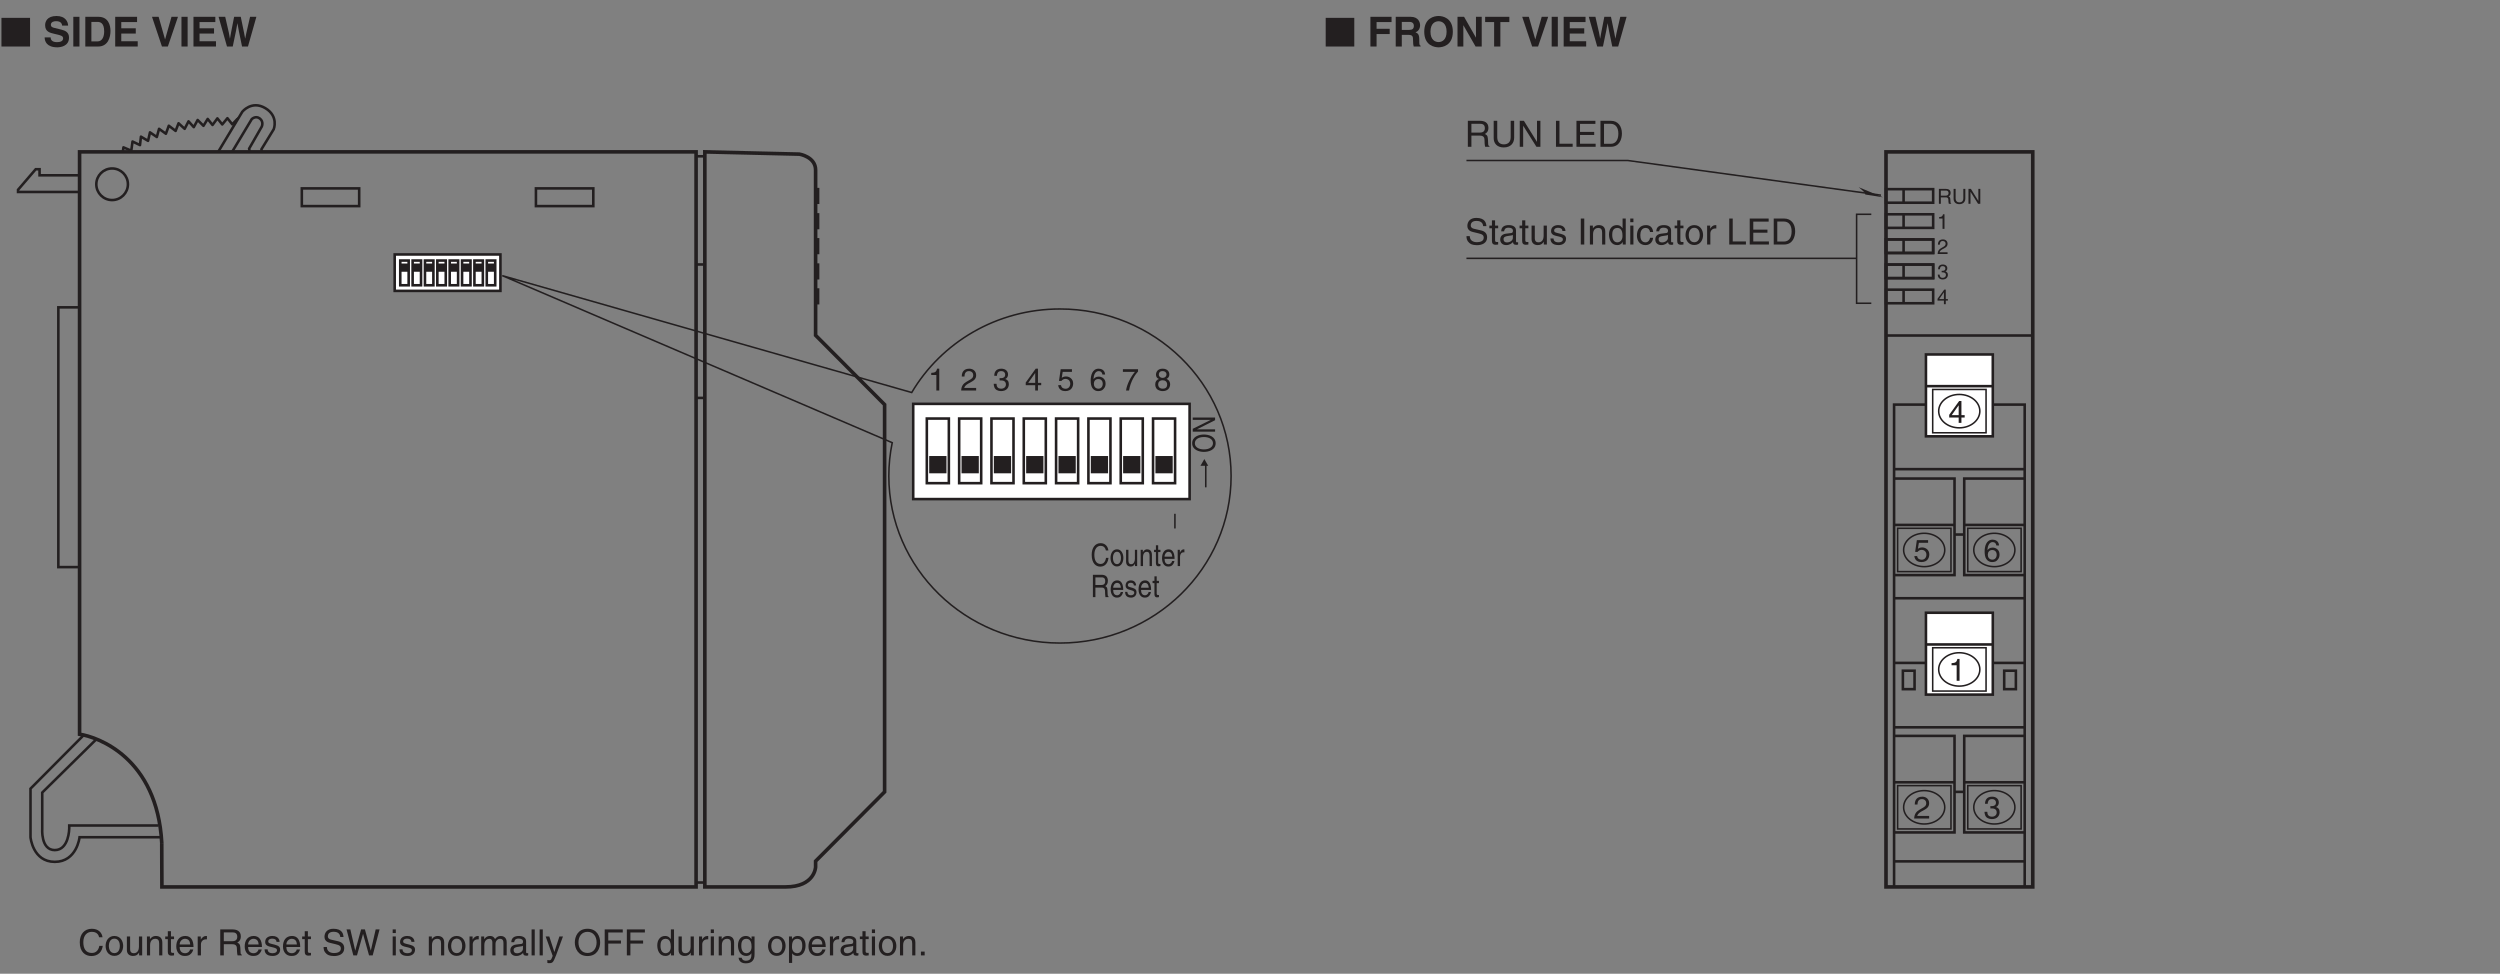 <?xml version="1.0" encoding="UTF-8"?>
<svg xmlns="http://www.w3.org/2000/svg" xmlns:xlink="http://www.w3.org/1999/xlink" width="482.42pt" height="187.9pt" viewBox="0 0 482.42 187.9" version="1.2">
<rect x="0" y="0" width="482.42" height="187.9" fill="#808080" stroke="none"/>
<defs>
<g>
<symbol overflow="visible" id="glyph0-0">
<path style="stroke:none;" d="M 0 0 L 0 -2.406 L -4.203 -2.406 L -4.203 0 Z M -2.375 -1.203 L -3.906 -0.391 L -3.906 -2.016 Z M -2.094 -1.344 L -3.625 -2.156 L -0.562 -2.156 Z M -0.297 -0.391 L -1.828 -1.203 L -0.297 -2.016 Z M -3.625 -0.234 L -2.094 -1.062 L -0.562 -0.234 Z M -3.625 -0.234 "/>
</symbol>
<symbol overflow="visible" id="glyph0-1">
<path style="stroke:none;" d="M -2.156 -3.062 C -1.141 -3.062 -0.406 -2.609 -0.406 -1.859 C -0.406 -1.125 -1.141 -0.672 -2.156 -0.672 C -3.172 -0.672 -3.906 -1.125 -3.906 -1.859 C -3.906 -2.609 -3.172 -3.062 -2.156 -3.062 Z M -2.156 -3.547 C -3.078 -3.547 -4.422 -3.156 -4.422 -1.859 C -4.422 -0.578 -3.078 -0.188 -2.156 -0.188 C -1.219 -0.188 0.109 -0.578 0.109 -1.859 C 0.109 -3.156 -1.219 -3.547 -2.156 -3.547 Z M -2.156 -3.547 "/>
</symbol>
<symbol overflow="visible" id="glyph0-2">
<path style="stroke:none;" d="M -0.828 -2.641 L -4.312 -0.922 L -4.312 -0.359 L 0 -0.359 L 0 -0.812 L -3.484 -0.812 L -3.484 -0.828 L 0 -2.578 L 0 -3.094 L -4.312 -3.094 L -4.312 -2.641 Z M -0.828 -2.641 "/>
</symbol>
<symbol overflow="visible" id="glyph1-0">
<path style="stroke:none;" d="M 0 0 L 3 0 L 3 -4.203 L 0 -4.203 Z M 1.5 -2.375 L 0.484 -3.906 L 2.516 -3.906 Z M 1.688 -2.094 L 2.703 -3.625 L 2.703 -0.562 Z M 0.484 -0.297 L 1.5 -1.828 L 2.516 -0.297 Z M 0.297 -3.625 L 1.312 -2.094 L 0.297 -0.562 Z M 0.297 -3.625 "/>
</symbol>
<symbol overflow="visible" id="glyph1-1">
<path style="stroke:none;" d="M 2.156 -4.219 L 1.734 -4.219 C 1.578 -3.531 1.297 -3.469 0.609 -3.406 L 0.609 -3 L 1.594 -3 L 1.594 0 L 2.156 0 Z M 2.156 -4.219 "/>
</symbol>
<symbol overflow="visible" id="glyph1-2">
<path style="stroke:none;" d="M 0.797 -2.703 C 0.812 -3 0.844 -3.75 1.641 -3.75 C 2.266 -3.75 2.484 -3.312 2.484 -2.984 C 2.484 -2.438 2.156 -2.25 1.703 -2 L 1.141 -1.672 C 0.578 -1.344 0.188 -0.875 0.156 0 L 3.047 0 L 3.047 -0.5 L 0.75 -0.5 C 0.781 -0.656 0.906 -0.984 1.469 -1.312 L 1.906 -1.547 C 2.547 -1.891 3.047 -2.203 3.047 -2.953 C 3.047 -3.75 2.453 -4.219 1.719 -4.219 C 1.266 -4.219 0.266 -4.078 0.266 -2.703 Z M 0.797 -2.703 "/>
</symbol>
<symbol overflow="visible" id="glyph1-3">
<path style="stroke:none;" d="M 1.344 -1.938 C 1.422 -1.938 1.5 -1.953 1.578 -1.953 C 1.938 -1.953 2.562 -1.891 2.562 -1.172 C 2.562 -0.688 2.188 -0.359 1.656 -0.359 C 0.859 -0.359 0.766 -0.891 0.75 -1.297 L 0.203 -1.297 C 0.234 -0.797 0.359 -0.312 0.828 -0.078 C 1.031 0.031 1.297 0.109 1.609 0.109 C 2.688 0.109 3.125 -0.547 3.125 -1.234 C 3.125 -1.812 2.844 -2.094 2.438 -2.219 L 2.438 -2.234 C 2.656 -2.312 2.969 -2.562 2.969 -3.109 C 2.969 -3.75 2.484 -4.219 1.672 -4.219 C 0.562 -4.219 0.312 -3.453 0.312 -2.844 L 0.828 -2.844 C 0.844 -3.125 0.891 -3.75 1.641 -3.75 C 2.281 -3.75 2.422 -3.328 2.422 -3.078 C 2.422 -2.547 2.031 -2.391 1.625 -2.391 C 1.531 -2.391 1.438 -2.391 1.344 -2.406 Z M 1.344 -1.938 "/>
</symbol>
<symbol overflow="visible" id="glyph1-4">
<path style="stroke:none;" d="M 3.141 -1.031 L 3.141 -1.484 L 2.516 -1.484 L 2.516 -4.219 L 2.078 -4.219 L 0.156 -1.547 L 0.156 -1.031 L 1.984 -1.031 L 1.984 0 L 2.516 0 L 2.516 -1.031 Z M 1.984 -3.391 L 1.984 -1.484 L 0.641 -1.484 Z M 1.984 -3.391 "/>
</symbol>
<symbol overflow="visible" id="glyph1-5">
<path style="stroke:none;" d="M 1.062 -3.609 L 2.844 -3.609 L 2.844 -4.125 L 0.672 -4.125 L 0.344 -1.859 L 0.797 -1.844 C 1 -2.094 1.281 -2.25 1.578 -2.25 C 2.109 -2.25 2.516 -1.906 2.516 -1.312 C 2.516 -0.781 2.172 -0.344 1.625 -0.344 C 1.156 -0.344 0.797 -0.562 0.734 -1.047 L 0.188 -1.047 C 0.297 -0.109 1 0.109 1.547 0.109 C 2.875 0.109 3.078 -0.906 3.078 -1.375 C 3.078 -2.234 2.375 -2.719 1.703 -2.719 C 1.312 -2.719 1.062 -2.594 0.875 -2.453 Z M 1.062 -3.609 "/>
</symbol>
<symbol overflow="visible" id="glyph1-6">
<path style="stroke:none;" d="M 3.016 -3.094 C 2.969 -3.953 2.281 -4.219 1.781 -4.219 C 0.531 -4.219 0.234 -2.891 0.234 -1.969 C 0.234 -1.406 0.297 -0.891 0.547 -0.5 C 0.859 -0.031 1.312 0.109 1.641 0.109 C 2.234 0.109 2.484 -0.047 2.703 -0.297 C 3 -0.609 3.109 -0.922 3.109 -1.344 C 3.109 -2.359 2.297 -2.688 1.781 -2.688 C 1.219 -2.688 0.922 -2.406 0.781 -2.172 L 0.781 -2.188 C 0.781 -2.625 0.953 -3.75 1.781 -3.75 C 2.234 -3.75 2.438 -3.469 2.5 -3.094 Z M 0.844 -1.297 C 0.844 -1.797 1.125 -2.219 1.703 -2.219 C 2.359 -2.219 2.562 -1.703 2.562 -1.328 C 2.562 -0.75 2.234 -0.359 1.734 -0.359 C 1.109 -0.359 0.844 -0.844 0.844 -1.297 Z M 0.844 -1.297 "/>
</symbol>
<symbol overflow="visible" id="glyph1-7">
<path style="stroke:none;" d="M 0.219 -3.609 L 2.547 -3.609 C 1.734 -2.672 0.969 -1.156 0.828 0 L 1.406 0 C 1.703 -1.891 2.719 -3.234 3.141 -3.672 L 3.141 -4.125 L 0.219 -4.125 Z M 0.219 -3.609 "/>
</symbol>
<symbol overflow="visible" id="glyph1-8">
<path style="stroke:none;" d="M 2.953 -3.125 C 2.953 -3.625 2.594 -4.219 1.656 -4.219 C 0.641 -4.219 0.375 -3.5 0.375 -3.062 C 0.375 -2.656 0.578 -2.375 0.938 -2.234 C 0.5 -2.062 0.234 -1.734 0.234 -1.219 C 0.234 -1.016 0.234 -0.547 0.656 -0.203 C 1 0.047 1.438 0.109 1.672 0.109 C 2.672 0.109 3.109 -0.547 3.109 -1.219 C 3.109 -1.531 2.984 -2 2.406 -2.25 C 2.594 -2.344 2.953 -2.531 2.953 -3.125 Z M 1.656 -1.984 C 2.141 -1.984 2.531 -1.734 2.531 -1.156 C 2.531 -0.5 2.078 -0.359 1.688 -0.359 C 0.953 -0.359 0.797 -0.859 0.797 -1.203 C 0.797 -1.594 1.062 -1.984 1.656 -1.984 Z M 1.656 -2.438 C 1.266 -2.438 0.922 -2.688 0.922 -3.078 C 0.922 -3.359 1.062 -3.75 1.625 -3.75 C 2.234 -3.75 2.406 -3.375 2.406 -3.109 C 2.406 -2.734 2.109 -2.438 1.656 -2.438 Z M 1.656 -2.438 "/>
</symbol>
<symbol overflow="visible" id="glyph2-0">
<path style="stroke:none;" d="M 0 0 L 2.547 0 L 2.547 -4.203 L 0 -4.203 Z M 1.281 -2.375 L 0.406 -3.906 L 2.141 -3.906 Z M 1.422 -2.094 L 2.297 -3.625 L 2.297 -0.562 Z M 0.406 -0.297 L 1.281 -1.828 L 2.141 -0.297 Z M 0.25 -3.625 L 1.125 -2.094 L 0.25 -0.562 Z M 0.25 -3.625 "/>
</symbol>
<symbol overflow="visible" id="glyph2-1">
<path style="stroke:none;" d="M 3.438 -3.016 C 3.359 -3.734 2.875 -4.422 1.938 -4.422 C 0.859 -4.422 0.219 -3.5 0.219 -2.172 C 0.219 -0.516 1.047 0.109 1.875 0.109 C 2.141 0.109 3.266 0.047 3.469 -1.578 L 2.984 -1.578 C 2.828 -0.578 2.266 -0.406 1.953 -0.406 C 1.047 -0.406 0.734 -1.188 0.734 -2.203 C 0.734 -3.328 1.266 -3.906 1.938 -3.906 C 2.281 -3.906 2.812 -3.766 2.953 -3.016 Z M 3.438 -3.016 "/>
</symbol>
<symbol overflow="visible" id="glyph2-2">
<path style="stroke:none;" d="M 0.172 -1.578 C 0.172 -0.766 0.562 0.078 1.422 0.078 C 2.266 0.078 2.656 -0.766 2.656 -1.578 C 2.656 -2.375 2.266 -3.234 1.422 -3.234 C 0.562 -3.234 0.172 -2.375 0.172 -1.578 Z M 0.641 -1.578 C 0.641 -1.984 0.781 -2.766 1.422 -2.766 C 2.062 -2.766 2.188 -1.984 2.188 -1.578 C 2.188 -1.156 2.062 -0.375 1.422 -0.375 C 0.781 -0.375 0.641 -1.156 0.641 -1.578 Z M 0.641 -1.578 "/>
</symbol>
<symbol overflow="visible" id="glyph2-3">
<path style="stroke:none;" d="M 2.484 0 L 2.484 -3.141 L 2.047 -3.141 L 2.047 -1.406 C 2.047 -0.953 1.875 -0.359 1.312 -0.359 C 1.016 -0.359 0.797 -0.547 0.797 -1.062 L 0.797 -3.141 L 0.344 -3.141 L 0.344 -0.875 C 0.344 -0.125 0.812 0.094 1.219 0.094 C 1.641 0.094 1.875 -0.109 2.062 -0.469 L 2.062 0 Z M 2.484 0 "/>
</symbol>
<symbol overflow="visible" id="glyph2-4">
<path style="stroke:none;" d="M 2.5 -2.141 C 2.5 -3.031 1.984 -3.234 1.562 -3.234 C 1.109 -3.234 0.859 -2.859 0.766 -2.688 L 0.75 -2.688 L 0.75 -3.141 L 0.328 -3.141 L 0.328 0 L 0.781 0 L 0.781 -1.703 C 0.781 -2.562 1.234 -2.75 1.484 -2.75 C 1.922 -2.75 2.047 -2.484 2.047 -1.938 L 2.047 0 L 2.5 0 Z M 2.5 -2.141 "/>
</symbol>
<symbol overflow="visible" id="glyph2-5">
<path style="stroke:none;" d="M 1.312 -2.703 L 1.312 -3.141 L 0.875 -3.141 L 0.875 -4.016 L 0.438 -4.016 L 0.438 -3.141 L 0.078 -3.141 L 0.078 -2.703 L 0.438 -2.703 L 0.438 -0.625 C 0.438 -0.25 0.531 0.047 0.969 0.047 C 1.016 0.047 1.141 0.016 1.312 0 L 1.312 -0.406 L 1.156 -0.406 C 1.062 -0.406 0.875 -0.406 0.875 -0.656 L 0.875 -2.703 Z M 1.312 -2.703 "/>
</symbol>
<symbol overflow="visible" id="glyph2-6">
<path style="stroke:none;" d="M 2.141 -0.984 C 2.125 -0.75 1.875 -0.359 1.453 -0.359 C 0.938 -0.359 0.688 -0.75 0.688 -1.391 L 2.625 -1.391 C 2.625 -2.516 2.25 -3.234 1.484 -3.234 C 0.594 -3.234 0.203 -2.453 0.203 -1.484 C 0.203 -0.578 0.641 0.094 1.391 0.094 C 1.828 0.094 2 -0.031 2.125 -0.125 C 2.453 -0.391 2.578 -0.828 2.594 -0.984 Z M 0.688 -1.812 C 0.688 -2.297 1.016 -2.75 1.422 -2.75 C 1.969 -2.75 2.141 -2.297 2.172 -1.812 Z M 0.688 -1.812 "/>
</symbol>
<symbol overflow="visible" id="glyph2-7">
<path style="stroke:none;" d="M 0.844 -1.828 C 0.844 -2.281 1.109 -2.656 1.516 -2.656 L 1.688 -2.656 L 1.688 -3.203 C 1.656 -3.219 1.625 -3.234 1.578 -3.234 C 1.234 -3.234 1 -2.984 0.828 -2.609 L 0.812 -2.609 L 0.812 -3.141 L 0.391 -3.141 L 0.391 0 L 0.844 0 Z M 0.844 -1.828 "/>
</symbol>
<symbol overflow="visible" id="glyph2-8">
<path style="stroke:none;" d="M 0.938 -1.844 L 2.141 -1.844 C 2.734 -1.844 2.797 -1.438 2.797 -1.078 C 2.797 -0.922 2.812 -0.266 2.875 0 L 3.484 0 L 3.484 -0.094 C 3.328 -0.203 3.312 -0.281 3.297 -0.531 L 3.266 -1.312 C 3.25 -1.906 3.047 -2.016 2.828 -2.125 C 3.062 -2.281 3.344 -2.516 3.344 -3.156 C 3.344 -4.062 2.734 -4.312 2.141 -4.312 L 0.453 -4.312 L 0.453 0 L 0.938 0 Z M 0.938 -3.812 L 2.172 -3.812 C 2.422 -3.812 2.828 -3.75 2.828 -3.094 C 2.828 -2.453 2.453 -2.344 2.094 -2.344 L 0.938 -2.344 Z M 0.938 -3.812 "/>
</symbol>
<symbol overflow="visible" id="glyph2-9">
<path style="stroke:none;" d="M 2.281 -2.25 C 2.281 -2.406 2.203 -3.234 1.266 -3.234 C 0.734 -3.234 0.25 -2.922 0.25 -2.219 C 0.25 -1.797 0.5 -1.578 0.859 -1.469 L 1.391 -1.312 C 1.766 -1.203 1.922 -1.109 1.922 -0.859 C 1.922 -0.516 1.625 -0.359 1.297 -0.359 C 0.672 -0.359 0.609 -0.766 0.594 -1.016 L 0.156 -1.016 C 0.172 -0.625 0.25 0.094 1.312 0.094 C 1.906 0.094 2.359 -0.297 2.359 -0.953 C 2.359 -1.375 2.172 -1.609 1.609 -1.781 L 1.172 -1.906 C 0.812 -2.016 0.688 -2.062 0.688 -2.328 C 0.688 -2.719 1.078 -2.766 1.219 -2.766 C 1.781 -2.766 1.844 -2.438 1.844 -2.25 Z M 2.281 -2.25 "/>
</symbol>
<symbol overflow="visible" id="glyph3-0">
<path style="stroke:none;" d="M 0 0 L 3.5 0 L 3.5 -4.891 L 0 -4.891 Z M 1.75 -2.766 L 0.562 -4.547 L 2.938 -4.547 Z M 1.953 -2.438 L 3.141 -4.219 L 3.141 -0.656 Z M 0.562 -0.344 L 1.75 -2.125 L 2.938 -0.344 Z M 0.344 -4.219 L 1.531 -2.438 L 0.344 -0.656 Z M 0.344 -4.219 "/>
</symbol>
<symbol overflow="visible" id="glyph3-1">
<path style="stroke:none;" d="M 4.703 -3.5 C 4.609 -4.344 3.938 -5.141 2.641 -5.141 C 1.188 -5.141 0.312 -4.078 0.312 -2.531 C 0.312 -0.609 1.422 0.125 2.562 0.125 C 2.938 0.125 4.484 0.047 4.75 -1.844 L 4.094 -1.844 C 3.875 -0.672 3.109 -0.469 2.672 -0.469 C 1.422 -0.469 1 -1.375 1 -2.562 C 1 -3.875 1.734 -4.547 2.641 -4.547 C 3.125 -4.547 3.859 -4.391 4.047 -3.5 Z M 4.703 -3.5 "/>
</symbol>
<symbol overflow="visible" id="glyph3-2">
<path style="stroke:none;" d="M 0.25 -1.828 C 0.25 -0.891 0.781 0.094 1.938 0.094 C 3.109 0.094 3.641 -0.891 3.641 -1.828 C 3.641 -2.766 3.109 -3.75 1.938 -3.75 C 0.781 -3.75 0.25 -2.766 0.25 -1.828 Z M 0.875 -1.828 C 0.875 -2.312 1.062 -3.234 1.938 -3.234 C 2.828 -3.234 3 -2.312 3 -1.828 C 3 -1.344 2.828 -0.438 1.938 -0.438 C 1.062 -0.438 0.875 -1.344 0.875 -1.828 Z M 0.875 -1.828 "/>
</symbol>
<symbol overflow="visible" id="glyph3-3">
<path style="stroke:none;" d="M 3.422 0 L 3.422 -3.656 L 2.797 -3.656 L 2.797 -1.641 C 2.797 -1.109 2.562 -0.422 1.797 -0.422 C 1.391 -0.422 1.094 -0.625 1.094 -1.234 L 1.094 -3.656 L 0.469 -3.656 L 0.469 -1.031 C 0.469 -0.156 1.125 0.109 1.656 0.109 C 2.25 0.109 2.562 -0.125 2.828 -0.547 L 2.828 0 Z M 3.422 0 "/>
</symbol>
<symbol overflow="visible" id="glyph3-4">
<path style="stroke:none;" d="M 3.422 -2.484 C 3.422 -3.531 2.719 -3.75 2.156 -3.75 C 1.516 -3.75 1.188 -3.328 1.047 -3.141 L 1.031 -3.141 L 1.031 -3.656 L 0.453 -3.656 L 0.453 0 L 1.062 0 L 1.062 -1.984 C 1.062 -2.984 1.688 -3.203 2.031 -3.203 C 2.641 -3.203 2.812 -2.891 2.812 -2.25 L 2.812 0 L 3.422 0 Z M 3.422 -2.484 "/>
</symbol>
<symbol overflow="visible" id="glyph3-5">
<path style="stroke:none;" d="M 1.797 -3.141 L 1.797 -3.656 L 1.203 -3.656 L 1.203 -4.672 L 0.594 -4.672 L 0.594 -3.656 L 0.094 -3.656 L 0.094 -3.141 L 0.594 -3.141 L 0.594 -0.734 C 0.594 -0.297 0.719 0.047 1.328 0.047 C 1.391 0.047 1.578 0.016 1.797 0 L 1.797 -0.484 L 1.578 -0.484 C 1.453 -0.484 1.203 -0.484 1.203 -0.766 L 1.203 -3.141 Z M 1.797 -3.141 "/>
</symbol>
<symbol overflow="visible" id="glyph3-6">
<path style="stroke:none;" d="M 2.938 -1.141 C 2.922 -0.875 2.578 -0.422 2 -0.422 C 1.297 -0.422 0.938 -0.859 0.938 -1.625 L 3.609 -1.625 C 3.609 -2.922 3.094 -3.75 2.031 -3.75 C 0.828 -3.75 0.281 -2.859 0.281 -1.719 C 0.281 -0.672 0.891 0.109 1.906 0.109 C 2.5 0.109 2.734 -0.031 2.906 -0.141 C 3.359 -0.453 3.531 -0.969 3.562 -1.141 Z M 0.938 -2.109 C 0.938 -2.688 1.391 -3.203 1.953 -3.203 C 2.703 -3.203 2.938 -2.688 2.969 -2.109 Z M 0.938 -2.109 "/>
</symbol>
<symbol overflow="visible" id="glyph3-7">
<path style="stroke:none;" d="M 1.156 -2.125 C 1.156 -2.656 1.516 -3.094 2.094 -3.094 L 2.312 -3.094 L 2.312 -3.734 C 2.266 -3.75 2.234 -3.75 2.156 -3.75 C 1.703 -3.75 1.375 -3.469 1.125 -3.047 L 1.125 -3.656 L 0.531 -3.656 L 0.531 0 L 1.156 0 Z M 1.156 -2.125 "/>
</symbol>
<symbol overflow="visible" id="glyph3-8">
<path style="stroke:none;" d=""/>
</symbol>
<symbol overflow="visible" id="glyph3-9">
<path style="stroke:none;" d="M 1.297 -2.156 L 2.938 -2.156 C 3.75 -2.156 3.828 -1.672 3.828 -1.25 C 3.828 -1.062 3.844 -0.312 3.953 0 L 4.781 0 L 4.781 -0.109 C 4.562 -0.234 4.531 -0.328 4.531 -0.609 L 4.484 -1.516 C 4.453 -2.219 4.172 -2.344 3.891 -2.469 C 4.203 -2.656 4.578 -2.922 4.578 -3.672 C 4.578 -4.734 3.75 -5.016 2.938 -5.016 L 0.609 -5.016 L 0.609 0 L 1.297 0 Z M 1.297 -4.438 L 2.984 -4.438 C 3.312 -4.438 3.891 -4.375 3.891 -3.594 C 3.891 -2.859 3.359 -2.734 2.859 -2.734 L 1.297 -2.734 Z M 1.297 -4.438 "/>
</symbol>
<symbol overflow="visible" id="glyph3-10">
<path style="stroke:none;" d="M 3.125 -2.609 C 3.125 -2.797 3.031 -3.75 1.719 -3.75 C 1 -3.75 0.344 -3.391 0.344 -2.594 C 0.344 -2.094 0.672 -1.828 1.188 -1.703 L 1.906 -1.531 C 2.422 -1.391 2.625 -1.297 2.625 -1 C 2.625 -0.594 2.234 -0.422 1.781 -0.422 C 0.922 -0.422 0.844 -0.891 0.812 -1.172 L 0.219 -1.172 C 0.25 -0.734 0.344 0.109 1.797 0.109 C 2.625 0.109 3.234 -0.344 3.234 -1.109 C 3.234 -1.594 2.969 -1.875 2.219 -2.062 L 1.594 -2.219 C 1.125 -2.344 0.938 -2.406 0.938 -2.703 C 0.938 -3.156 1.469 -3.234 1.656 -3.234 C 2.438 -3.234 2.516 -2.844 2.531 -2.609 Z M 3.125 -2.609 "/>
</symbol>
<symbol overflow="visible" id="glyph3-11">
<path style="stroke:none;" d="M 4.188 -3.547 C 4.156 -4.094 3.984 -5.141 2.234 -5.141 C 1.016 -5.141 0.516 -4.375 0.516 -3.594 C 0.516 -2.719 1.25 -2.5 1.578 -2.422 L 2.609 -2.172 C 3.422 -1.984 3.672 -1.812 3.672 -1.297 C 3.672 -0.578 2.844 -0.453 2.359 -0.453 C 1.719 -0.453 0.984 -0.719 0.984 -1.625 L 0.344 -1.625 C 0.344 -1.156 0.422 -0.734 0.859 -0.344 C 1.078 -0.141 1.438 0.125 2.375 0.125 C 3.234 0.125 4.328 -0.203 4.328 -1.391 C 4.328 -2.172 3.844 -2.562 3.188 -2.719 L 1.766 -3.047 C 1.469 -3.125 1.172 -3.266 1.172 -3.688 C 1.172 -4.453 1.891 -4.562 2.312 -4.562 C 2.875 -4.562 3.516 -4.328 3.562 -3.547 Z M 4.188 -3.547 "/>
</symbol>
<symbol overflow="visible" id="glyph3-12">
<path style="stroke:none;" d="M 3.297 -4.156 L 4.453 0 L 5.156 0 L 6.484 -5.016 L 5.734 -5.016 L 4.797 -0.938 L 4.781 -0.938 L 3.656 -5.016 L 2.922 -5.016 L 1.797 -0.938 L 1.781 -0.938 L 0.844 -5.016 L 0.109 -5.016 L 1.422 0 L 2.125 0 Z M 3.297 -4.156 "/>
</symbol>
<symbol overflow="visible" id="glyph3-13">
<path style="stroke:none;" d="M 1.078 -3.656 L 0.469 -3.656 L 0.469 0 L 1.078 0 Z M 1.078 -4.312 L 1.078 -5.016 L 0.469 -5.016 L 0.469 -4.312 Z M 1.078 -4.312 "/>
</symbol>
<symbol overflow="visible" id="glyph3-14">
<path style="stroke:none;" d="M 0.453 0 L 1.062 0 L 1.062 -1.984 C 1.062 -2.984 1.688 -3.203 2.031 -3.203 C 2.484 -3.203 2.609 -2.828 2.609 -2.531 L 2.609 0 L 3.219 0 L 3.219 -2.234 C 3.219 -2.719 3.562 -3.203 4.078 -3.203 C 4.609 -3.203 4.75 -2.859 4.75 -2.359 L 4.75 0 L 5.375 0 L 5.375 -2.531 C 5.375 -3.562 4.625 -3.75 4.234 -3.75 C 3.672 -3.75 3.422 -3.5 3.125 -3.156 C 3.016 -3.359 2.812 -3.75 2.156 -3.75 C 1.5 -3.75 1.188 -3.328 1.047 -3.141 L 1.031 -3.141 L 1.031 -3.656 L 0.453 -3.656 Z M 0.453 0 "/>
</symbol>
<symbol overflow="visible" id="glyph3-15">
<path style="stroke:none;" d="M 1 -2.547 C 1.047 -2.828 1.141 -3.25 1.844 -3.25 C 2.422 -3.25 2.703 -3.031 2.703 -2.656 C 2.703 -2.297 2.516 -2.234 2.375 -2.219 L 1.359 -2.094 C 0.344 -1.969 0.25 -1.25 0.25 -0.953 C 0.25 -0.328 0.719 0.109 1.391 0.109 C 2.109 0.109 2.484 -0.234 2.719 -0.484 C 2.734 -0.203 2.828 0.062 3.359 0.062 C 3.5 0.062 3.594 0.031 3.703 0 L 3.703 -0.453 C 3.625 -0.438 3.562 -0.422 3.5 -0.422 C 3.375 -0.422 3.297 -0.484 3.297 -0.641 L 3.297 -2.734 C 3.297 -3.672 2.234 -3.75 1.938 -3.75 C 1.047 -3.75 0.469 -3.422 0.438 -2.547 Z M 2.688 -1.266 C 2.688 -0.781 2.125 -0.406 1.547 -0.406 C 1.094 -0.406 0.891 -0.641 0.891 -1.047 C 0.891 -1.5 1.375 -1.594 1.672 -1.641 C 2.438 -1.734 2.578 -1.781 2.688 -1.859 Z M 2.688 -1.266 "/>
</symbol>
<symbol overflow="visible" id="glyph3-16">
<path style="stroke:none;" d="M 1.078 -5.016 L 0.469 -5.016 L 0.469 0 L 1.078 0 Z M 1.078 -5.016 "/>
</symbol>
<symbol overflow="visible" id="glyph3-17">
<path style="stroke:none;" d="M 1.766 -0.672 L 1.75 -0.672 L 0.781 -3.656 L 0.078 -3.656 L 1.438 0.094 C 1.141 0.859 1.109 0.938 0.781 0.938 C 0.609 0.938 0.484 0.906 0.406 0.875 L 0.406 1.438 C 0.516 1.469 0.578 1.5 0.672 1.5 C 1.453 1.5 1.516 1.406 2.109 -0.062 C 2.562 -1.266 2.984 -2.453 3.422 -3.656 L 2.734 -3.656 Z M 1.766 -0.672 "/>
</symbol>
<symbol overflow="visible" id="glyph3-18">
<path style="stroke:none;" d="M 4.469 -2.5 C 4.469 -1.328 3.812 -0.469 2.719 -0.469 C 1.625 -0.469 0.969 -1.328 0.969 -2.5 C 0.969 -3.688 1.625 -4.547 2.719 -4.547 C 3.812 -4.547 4.469 -3.688 4.469 -2.5 Z M 5.156 -2.5 C 5.156 -3.594 4.594 -5.141 2.719 -5.141 C 0.844 -5.141 0.266 -3.594 0.266 -2.5 C 0.266 -1.422 0.844 0.125 2.719 0.125 C 4.594 0.125 5.156 -1.422 5.156 -2.5 Z M 5.156 -2.5 "/>
</symbol>
<symbol overflow="visible" id="glyph3-19">
<path style="stroke:none;" d="M 1.281 -2.281 L 3.734 -2.281 L 3.734 -2.875 L 1.281 -2.875 L 1.281 -4.422 L 4.078 -4.422 L 4.078 -5.016 L 0.594 -5.016 L 0.594 0 L 1.281 0 Z M 1.281 -2.281 "/>
</symbol>
<symbol overflow="visible" id="glyph3-20">
<path style="stroke:none;" d="M 3.484 -5.016 L 2.875 -5.016 L 2.875 -3.188 L 2.859 -3.141 C 2.703 -3.344 2.438 -3.75 1.766 -3.75 C 0.797 -3.75 0.25 -2.969 0.25 -1.938 C 0.25 -1.062 0.609 0.109 1.844 0.109 C 2.203 0.109 2.625 0 2.891 -0.5 L 2.906 -0.5 L 2.906 0 L 3.484 0 Z M 0.875 -1.844 C 0.875 -2.312 0.922 -3.203 1.875 -3.203 C 2.766 -3.203 2.859 -2.25 2.859 -1.656 C 2.859 -0.688 2.25 -0.422 1.859 -0.422 C 1.188 -0.422 0.875 -1.031 0.875 -1.844 Z M 0.875 -1.844 "/>
</symbol>
<symbol overflow="visible" id="glyph3-21">
<path style="stroke:none;" d="M 0.922 -1.844 C 0.922 -2.312 0.969 -3.203 1.906 -3.203 C 2.797 -3.203 2.906 -2.25 2.906 -1.656 C 2.906 -0.688 2.297 -0.422 1.906 -0.422 C 1.234 -0.422 0.922 -1.031 0.922 -1.844 Z M 3.484 -3.656 L 2.906 -3.656 L 2.906 -3.141 L 2.891 -3.141 C 2.75 -3.344 2.469 -3.75 1.797 -3.75 C 0.828 -3.75 0.281 -2.969 0.281 -1.938 C 0.281 -1.062 0.641 0.109 1.891 0.109 C 2.375 0.109 2.703 -0.125 2.859 -0.391 L 2.859 -0.406 L 2.875 -0.406 L 2.875 -0.266 C 2.875 0.172 2.891 1.031 1.828 1.031 C 1.688 1.031 1.125 1.031 1 0.453 L 0.391 0.453 C 0.516 1.422 1.359 1.531 1.781 1.531 C 3.484 1.531 3.484 0.219 3.484 -0.297 Z M 3.484 -3.656 "/>
</symbol>
<symbol overflow="visible" id="glyph3-22">
<path style="stroke:none;" d="M 0.984 -1.656 C 0.984 -2.25 1.094 -3.203 1.984 -3.203 C 2.922 -3.203 2.969 -2.312 2.969 -1.844 C 2.969 -1.031 2.656 -0.422 1.984 -0.422 C 1.594 -0.422 0.984 -0.688 0.984 -1.656 Z M 0.406 1.453 L 1.016 1.453 L 1.016 -0.391 L 1.031 -0.391 C 1.188 -0.125 1.516 0.109 2 0.109 C 3.25 0.109 3.609 -1.062 3.609 -1.938 C 3.609 -2.969 3.062 -3.75 2.094 -3.75 C 1.422 -3.75 1.141 -3.344 1 -3.141 L 0.984 -3.141 L 0.984 -3.656 L 0.406 -3.656 Z M 0.406 1.453 "/>
</symbol>
<symbol overflow="visible" id="glyph3-23">
<path style="stroke:none;" d="M 1.328 -0.734 L 0.609 -0.734 L 0.609 0 L 1.328 0 Z M 1.328 -0.734 "/>
</symbol>
<symbol overflow="visible" id="glyph3-24">
<path style="stroke:none;" d="M 1.312 -5.016 L 0.641 -5.016 L 0.641 0 L 1.312 0 Z M 1.312 -5.016 "/>
</symbol>
<symbol overflow="visible" id="glyph3-25">
<path style="stroke:none;" d="M 3.328 -2.422 C 3.281 -3.062 2.922 -3.75 1.969 -3.75 C 0.75 -3.75 0.203 -2.859 0.203 -1.719 C 0.203 -0.672 0.812 0.109 1.844 0.109 C 2.906 0.109 3.266 -0.719 3.328 -1.297 L 2.734 -1.297 C 2.641 -0.734 2.281 -0.422 1.859 -0.422 C 1.016 -0.422 0.859 -1.203 0.859 -1.828 C 0.859 -2.484 1.109 -3.203 1.875 -3.203 C 2.391 -3.203 2.656 -2.906 2.734 -2.422 Z M 3.328 -2.422 "/>
</symbol>
<symbol overflow="visible" id="glyph3-26">
<path style="stroke:none;" d="M 1.203 -5.016 L 0.531 -5.016 L 0.531 0 L 3.75 0 L 3.75 -0.594 L 1.203 -0.594 Z M 1.203 -5.016 "/>
</symbol>
<symbol overflow="visible" id="glyph3-27">
<path style="stroke:none;" d="M 4.297 -0.594 L 1.281 -0.594 L 1.281 -2.281 L 4.016 -2.281 L 4.016 -2.875 L 1.281 -2.875 L 1.281 -4.422 L 4.25 -4.422 L 4.25 -5.016 L 0.594 -5.016 L 0.594 0 L 4.297 0 Z M 4.297 -0.594 "/>
</symbol>
<symbol overflow="visible" id="glyph3-28">
<path style="stroke:none;" d="M 0.562 0 L 2.562 0 C 4.219 0 4.703 -1.453 4.703 -2.578 C 4.703 -4.016 3.906 -5.016 2.594 -5.016 L 0.562 -5.016 Z M 1.25 -4.438 L 2.5 -4.438 C 3.422 -4.438 4.016 -3.797 4.016 -2.531 C 4.016 -1.266 3.438 -0.578 2.562 -0.578 L 1.25 -0.578 Z M 1.25 -4.438 "/>
</symbol>
<symbol overflow="visible" id="glyph3-29">
<path style="stroke:none;" d="M 3.828 -5.016 L 3.828 -1.844 C 3.828 -0.75 3.125 -0.469 2.5 -0.469 C 1.891 -0.469 1.234 -0.766 1.234 -1.859 L 1.234 -5.016 L 0.547 -5.016 L 0.547 -1.672 C 0.547 -0.734 1.125 0.125 2.484 0.125 C 3.859 0.125 4.5 -0.734 4.5 -1.766 L 4.5 -5.016 Z M 3.828 -5.016 "/>
</symbol>
<symbol overflow="visible" id="glyph3-30">
<path style="stroke:none;" d="M 3.859 -0.969 L 3.844 -0.969 L 1.328 -5.016 L 0.531 -5.016 L 0.531 0 L 1.188 0 L 1.188 -4.047 L 1.203 -4.047 L 3.75 0 L 4.516 0 L 4.516 -5.016 L 3.859 -5.016 Z M 3.859 -0.969 "/>
</symbol>
<symbol overflow="visible" id="glyph4-0">
<path style="stroke:none;" d="M 0 0 L 2 0 L 2 -2.797 L 0 -2.797 Z M 1 -1.578 L 0.312 -2.594 L 1.688 -2.594 Z M 1.125 -1.406 L 1.797 -2.422 L 1.797 -0.375 Z M 0.312 -0.203 L 1 -1.219 L 1.688 -0.203 Z M 0.203 -2.422 L 0.875 -1.406 L 0.203 -0.375 Z M 0.203 -2.422 "/>
</symbol>
<symbol overflow="visible" id="glyph4-1">
<path style="stroke:none;" d="M 0.734 -1.234 L 1.688 -1.234 C 2.141 -1.234 2.188 -0.953 2.188 -0.719 C 2.188 -0.609 2.203 -0.172 2.266 0 L 2.734 0 L 2.734 -0.062 C 2.609 -0.125 2.594 -0.188 2.594 -0.359 L 2.562 -0.875 C 2.547 -1.266 2.391 -1.344 2.219 -1.406 C 2.406 -1.516 2.625 -1.672 2.625 -2.094 C 2.625 -2.703 2.156 -2.875 1.688 -2.875 L 0.359 -2.875 L 0.359 0 L 0.734 0 Z M 0.734 -2.547 L 1.703 -2.547 C 1.906 -2.547 2.219 -2.5 2.219 -2.062 C 2.219 -1.641 1.922 -1.562 1.641 -1.562 L 0.734 -1.562 Z M 0.734 -2.547 "/>
</symbol>
<symbol overflow="visible" id="glyph4-2">
<path style="stroke:none;" d="M 2.188 -2.875 L 2.188 -1.062 C 2.188 -0.438 1.781 -0.266 1.438 -0.266 C 1.078 -0.266 0.703 -0.438 0.703 -1.062 L 0.703 -2.875 L 0.312 -2.875 L 0.312 -0.953 C 0.312 -0.422 0.641 0.078 1.422 0.078 C 2.203 0.078 2.578 -0.422 2.578 -1.016 L 2.578 -2.875 Z M 2.188 -2.875 "/>
</symbol>
<symbol overflow="visible" id="glyph4-3">
<path style="stroke:none;" d="M 2.203 -0.547 L 0.766 -2.875 L 0.297 -2.875 L 0.297 0 L 0.688 0 L 0.688 -2.312 L 2.141 0 L 2.578 0 L 2.578 -2.875 L 2.203 -2.875 Z M 2.203 -0.547 "/>
</symbol>
<symbol overflow="visible" id="glyph4-4">
<path style="stroke:none;" d="M 1.438 -2.812 L 1.156 -2.812 C 1.047 -2.359 0.859 -2.312 0.406 -2.281 L 0.406 -2 L 1.062 -2 L 1.062 0 L 1.438 0 Z M 1.438 -2.812 "/>
</symbol>
<symbol overflow="visible" id="glyph4-5">
<path style="stroke:none;" d="M 0.531 -1.797 C 0.547 -2 0.562 -2.5 1.094 -2.5 C 1.516 -2.5 1.656 -2.219 1.656 -1.984 C 1.656 -1.625 1.438 -1.5 1.141 -1.328 L 0.766 -1.109 C 0.391 -0.891 0.125 -0.578 0.109 0 L 2.031 0 L 2.031 -0.328 L 0.5 -0.328 C 0.516 -0.438 0.594 -0.656 0.984 -0.875 L 1.281 -1.031 C 1.703 -1.25 2.031 -1.469 2.031 -1.969 C 2.031 -2.5 1.641 -2.812 1.141 -2.812 C 0.844 -2.812 0.172 -2.719 0.172 -1.797 Z M 0.531 -1.797 "/>
</symbol>
<symbol overflow="visible" id="glyph4-6">
<path style="stroke:none;" d="M 0.891 -1.297 C 0.953 -1.297 1 -1.297 1.062 -1.297 C 1.297 -1.297 1.719 -1.25 1.719 -0.781 C 1.719 -0.453 1.453 -0.234 1.094 -0.234 C 0.578 -0.234 0.516 -0.594 0.5 -0.859 L 0.141 -0.859 C 0.156 -0.531 0.25 -0.219 0.562 -0.047 C 0.688 0.031 0.875 0.078 1.078 0.078 C 1.797 0.078 2.094 -0.375 2.094 -0.828 C 2.094 -1.203 1.891 -1.391 1.625 -1.484 C 1.766 -1.547 1.984 -1.719 1.984 -2.078 C 1.984 -2.5 1.656 -2.812 1.109 -2.812 C 0.375 -2.812 0.203 -2.297 0.203 -1.891 L 0.547 -1.891 C 0.562 -2.094 0.594 -2.5 1.094 -2.5 C 1.516 -2.5 1.609 -2.219 1.609 -2.047 C 1.609 -1.703 1.359 -1.594 1.078 -1.594 C 1.016 -1.594 0.953 -1.594 0.891 -1.594 Z M 0.891 -1.297 "/>
</symbol>
<symbol overflow="visible" id="glyph4-7">
<path style="stroke:none;" d="M 2.094 -0.688 L 2.094 -0.984 L 1.688 -0.984 L 1.688 -2.812 L 1.391 -2.812 L 0.094 -1.031 L 0.094 -0.688 L 1.328 -0.688 L 1.328 0 L 1.688 0 L 1.688 -0.688 Z M 1.312 -2.266 L 1.328 -2.266 L 1.328 -0.984 L 0.422 -0.984 Z M 1.312 -2.266 "/>
</symbol>
<symbol overflow="visible" id="glyph5-0">
<path style="stroke:none;" d="M 0 0 L 4 0 L 4 -5.594 L 0 -5.594 Z M 2 -3.156 L 0.641 -5.188 L 3.359 -5.188 Z M 2.234 -2.797 L 3.594 -4.828 L 3.594 -0.766 Z M 0.641 -0.406 L 2 -2.438 L 3.359 -0.406 Z M 0.406 -4.828 L 1.75 -2.797 L 0.406 -0.766 Z M 0.406 -4.828 "/>
</symbol>
<symbol overflow="visible" id="glyph5-1">
<path style="stroke:none;" d="M 5.797 0 L 5.797 -5.531 L 0.281 -5.531 L 0.281 0 Z M 5.797 0 "/>
</symbol>
<symbol overflow="visible" id="glyph5-2">
<path style="stroke:none;" d=""/>
</symbol>
<symbol overflow="visible" id="glyph6-0">
<path style="stroke:none;" d="M 0 0 L 4 0 L 4 -5.594 L 0 -5.594 Z M 2 -3.156 L 0.641 -5.188 L 3.359 -5.188 Z M 2.234 -2.797 L 3.594 -4.828 L 3.594 -0.766 Z M 0.641 -0.406 L 2 -2.438 L 3.359 -0.406 Z M 0.406 -4.828 L 1.75 -2.797 L 0.406 -0.766 Z M 0.406 -4.828 "/>
</symbol>
<symbol overflow="visible" id="glyph6-1">
<path style="stroke:none;" d="M 0.312 -1.766 C 0.312 -1.047 0.672 0.156 2.766 0.156 C 3.266 0.156 5.016 0 5.016 -1.719 C 5.016 -2.75 4.297 -3.078 3.516 -3.266 L 2.125 -3.609 C 1.891 -3.672 1.516 -3.766 1.516 -4.203 C 1.516 -4.734 2.062 -4.891 2.516 -4.891 C 3.562 -4.891 3.656 -4.281 3.688 -4.031 L 4.844 -4.031 C 4.828 -4.734 4.359 -5.891 2.609 -5.891 C 0.75 -5.891 0.406 -4.766 0.406 -4.125 C 0.406 -2.859 1.297 -2.656 2.219 -2.438 L 2.828 -2.297 C 3.438 -2.141 3.875 -2.031 3.875 -1.578 C 3.875 -0.969 3.234 -0.844 2.672 -0.844 C 1.625 -0.844 1.469 -1.438 1.469 -1.766 Z M 0.312 -1.766 "/>
</symbol>
<symbol overflow="visible" id="glyph6-2">
<path style="stroke:none;" d="M 1.703 -5.734 L 0.516 -5.734 L 0.516 0 L 1.703 0 Z M 1.703 -5.734 "/>
</symbol>
<symbol overflow="visible" id="glyph6-3">
<path style="stroke:none;" d="M 0.609 0 L 3.094 0 C 4.984 0 5.469 -1.766 5.469 -3 C 5.469 -4.094 5.062 -5.734 3.141 -5.734 L 0.609 -5.734 Z M 1.781 -4.75 L 2.938 -4.75 C 3.438 -4.75 4.25 -4.609 4.25 -2.922 C 4.25 -1.969 3.922 -0.984 2.953 -0.984 L 1.781 -0.984 Z M 1.781 -4.75 "/>
</symbol>
<symbol overflow="visible" id="glyph6-4">
<path style="stroke:none;" d="M 4.828 -5.734 L 0.609 -5.734 L 0.609 0 L 4.953 0 L 4.953 -1.016 L 1.781 -1.016 L 1.781 -2.5 L 4.578 -2.5 L 4.578 -3.516 L 1.781 -3.516 L 1.781 -4.719 L 4.828 -4.719 Z M 4.828 -5.734 "/>
</symbol>
<symbol overflow="visible" id="glyph6-5">
<path style="stroke:none;" d=""/>
</symbol>
<symbol overflow="visible" id="glyph6-6">
<path style="stroke:none;" d="M 2.688 -1.391 L 2.672 -1.391 L 1.438 -5.734 L 0.156 -5.734 L 2.078 0 L 3.219 0 L 5.172 -5.734 L 3.922 -5.734 Z M 2.688 -1.391 "/>
</symbol>
<symbol overflow="visible" id="glyph6-7">
<path style="stroke:none;" d="M 1.75 0 L 2.859 0 C 3.484 -2.953 3.578 -3.375 3.75 -4.469 L 3.766 -4.469 C 3.953 -3.375 4.062 -2.812 4.656 0 L 5.797 0 L 7.422 -5.734 L 6.203 -5.734 C 5.469 -2.578 5.359 -2.078 5.266 -1.547 L 5.25 -1.547 C 5.125 -2.281 5.062 -2.594 4.406 -5.734 L 3.125 -5.734 C 2.516 -2.719 2.438 -2.141 2.328 -1.547 L 2.312 -1.547 C 2.219 -2.203 2.141 -2.594 1.406 -5.734 L 0.125 -5.734 Z M 1.75 0 "/>
</symbol>
<symbol overflow="visible" id="glyph6-8">
<path style="stroke:none;" d="M 1.797 -2.406 L 4.328 -2.406 L 4.328 -3.422 L 1.797 -3.422 L 1.797 -4.719 L 4.688 -4.719 L 4.688 -5.734 L 0.609 -5.734 L 0.609 0 L 1.797 0 Z M 1.797 -2.406 "/>
</symbol>
<symbol overflow="visible" id="glyph6-9">
<path style="stroke:none;" d="M 0.609 0 L 1.781 0 L 1.781 -2.25 L 3.016 -2.25 C 3.906 -2.25 3.953 -1.938 3.953 -1.156 C 3.953 -0.562 4 -0.266 4.078 0 L 5.406 0 L 5.406 -0.156 C 5.156 -0.25 5.156 -0.453 5.156 -1.297 C 5.156 -2.359 4.891 -2.531 4.422 -2.75 C 4.984 -2.938 5.312 -3.484 5.312 -4.109 C 5.312 -4.609 5.031 -5.734 3.5 -5.734 L 0.609 -5.734 Z M 1.781 -3.203 L 1.781 -4.75 L 3.281 -4.75 C 3.969 -4.75 4.109 -4.297 4.109 -4 C 4.109 -3.422 3.812 -3.203 3.188 -3.203 Z M 1.781 -3.203 "/>
</symbol>
<symbol overflow="visible" id="glyph6-10">
<path style="stroke:none;" d="M 0.344 -2.859 C 0.344 -0.172 2.344 0.156 3.109 0.156 C 3.859 0.156 5.859 -0.172 5.859 -2.859 C 5.859 -5.562 3.859 -5.891 3.109 -5.891 C 2.344 -5.891 0.344 -5.562 0.344 -2.859 Z M 1.547 -2.859 C 1.547 -4.469 2.453 -4.875 3.109 -4.875 C 3.75 -4.875 4.656 -4.469 4.656 -2.859 C 4.656 -1.266 3.75 -0.859 3.109 -0.859 C 2.453 -0.859 1.547 -1.266 1.547 -2.859 Z M 1.547 -2.859 "/>
</symbol>
<symbol overflow="visible" id="glyph6-11">
<path style="stroke:none;" d="M 4.109 -1.734 L 4.094 -1.734 L 1.812 -5.734 L 0.547 -5.734 L 0.547 0 L 1.672 0 L 1.672 -4.094 L 1.688 -4.094 L 4.031 0 L 5.219 0 L 5.219 -5.734 L 4.109 -5.734 Z M 4.109 -1.734 "/>
</symbol>
<symbol overflow="visible" id="glyph6-12">
<path style="stroke:none;" d="M 3.047 -4.719 L 4.781 -4.719 L 4.781 -5.734 L 0.109 -5.734 L 0.109 -4.719 L 1.844 -4.719 L 1.844 0 L 3.047 0 Z M 3.047 -4.719 "/>
</symbol>
</g>
</defs>
<g id="surface1">
<path style="fill:none;stroke-width:7;stroke-linecap:butt;stroke-linejoin:miter;stroke:rgb(13.73%,12.16%,12.549%);stroke-opacity:1;stroke-miterlimit:4;" d="M 3639.37 165.892 L 3922.562 165.892 L 3922.562 1584.275 L 3639.37 1584.275 Z M 3639.37 165.892 " transform="matrix(0.1,0,0,-0.1,0,187.737)"/>
<path style="fill:none;stroke-width:7;stroke-linecap:butt;stroke-linejoin:miter;stroke:rgb(13.73%,12.16%,12.549%);stroke-opacity:1;stroke-miterlimit:4;" d="M 312.172 250.525 C 303.333 415.332 188.547 455.341 153.544 460.543 L 153.544 1584.275 L 1343.215 1584.275 L 1343.215 165.892 L 312.406 165.892 C 312.406 165.892 312.054 252.128 312.172 250.525 Z M 312.172 250.525 " transform="matrix(0.1,0,0,-0.1,0,187.737)"/>
<path style="fill:none;stroke-width:5;stroke-linecap:butt;stroke-linejoin:miter;stroke:rgb(13.73%,12.16%,12.549%);stroke-opacity:1;stroke-miterlimit:4;" d="M 153.544 1506.995 L 34.807 1506.995 L 34.807 1511.179 L 68.833 1550.758 L 76.342 1550.758 L 76.342 1539.064 L 153.544 1539.064 " transform="matrix(0.1,0,0,-0.1,0,187.737)"/>
<path style="fill:none;stroke-width:5;stroke-linecap:butt;stroke-linejoin:miter;stroke:rgb(13.73%,12.16%,12.549%);stroke-opacity:1;stroke-miterlimit:4;" d="M 112.596 783.039 L 153.544 783.039 L 153.544 1284.305 L 112.596 1284.305 Z M 112.596 783.039 " transform="matrix(0.1,0,0,-0.1,0,187.737)"/>
<path style="fill:none;stroke-width:5;stroke-linecap:butt;stroke-linejoin:miter;stroke:rgb(13.73%,12.16%,12.549%);stroke-opacity:1;stroke-miterlimit:4;" d="M 216.354 1491.312 C 199.497 1491.312 185.848 1504.961 185.848 1521.778 C 185.848 1538.634 199.497 1552.283 216.354 1552.283 C 233.171 1552.283 246.859 1538.634 246.859 1521.778 C 246.859 1504.961 233.171 1491.312 216.354 1491.312 Z M 216.354 1491.312 " transform="matrix(0.1,0,0,-0.1,0,187.737)"/>
<path style="fill:none;stroke-width:5;stroke-linecap:butt;stroke-linejoin:miter;stroke:rgb(13.73%,12.16%,12.549%);stroke-opacity:1;stroke-miterlimit:4;" d="M 421.365 1584.901 L 467.593 1661.79 C 467.593 1661.79 485.74 1684.278 511.982 1668.673 C 538.224 1653.029 528.212 1628.038 528.212 1628.038 L 504.473 1589.281 L 505.099 1584.275 " transform="matrix(0.1,0,0,-0.1,0,187.737)"/>
<path style="fill:none;stroke-width:5;stroke-linecap:butt;stroke-linejoin:miter;stroke:rgb(13.73%,12.16%,12.549%);stroke-opacity:1;stroke-miterlimit:4;" d="M 448.234 1584.901 L 485.74 1647.437 C 485.74 1647.437 493.209 1654.907 501.344 1648.688 C 509.479 1642.431 505.099 1633.044 505.099 1633.044 L 480.734 1590.532 L 481.985 1584.275 " transform="matrix(0.1,0,0,-0.1,0,187.737)"/>
<path style="fill:none;stroke-width:5;stroke-linecap:butt;stroke-linejoin:round;stroke:rgb(13.73%,12.16%,12.549%);stroke-opacity:1;stroke-miterlimit:4;" d="M 458.832 1648.688 C 459.458 1649.275 448.234 1637.425 448.234 1637.425 L 438.847 1649.314 L 428.874 1637.229 L 419.488 1648.962 L 410.102 1636.212 L 400.755 1647.867 L 392.62 1634.57 L 381.395 1645.833 L 373.926 1632.028 L 363.796 1643.252 L 356.326 1628.781 L 344.554 1639.497 L 338.884 1624.753 L 325.743 1634.765 L 320.111 1619.278 L 306.931 1628.781 L 302.629 1612.981 L 289.41 1621.976 L 285.695 1605.59 L 271.967 1613.685 L 270.129 1597.377 L 255.737 1604.299 L 253.351 1586.582 L 238.216 1593.035 L 236.964 1584.275 " transform="matrix(0.1,0,0,-0.1,0,187.737)"/>
<path style="fill:none;stroke-width:5;stroke-linecap:butt;stroke-linejoin:miter;stroke:rgb(13.73%,12.16%,12.549%);stroke-opacity:1;stroke-miterlimit:4;" d="M 1360.736 174.379 L 1343.215 174.379 " transform="matrix(0.1,0,0,-0.1,0,187.737)"/>
<path style="fill:none;stroke-width:5;stroke-linecap:butt;stroke-linejoin:miter;stroke:rgb(13.73%,12.16%,12.549%);stroke-opacity:1;stroke-miterlimit:4;" d="M 1360.736 1575.788 L 1343.215 1575.788 " transform="matrix(0.1,0,0,-0.1,0,187.737)"/>
<path style="fill:none;stroke-width:5;stroke-linecap:butt;stroke-linejoin:miter;stroke:rgb(13.73%,12.16%,12.549%);stroke-opacity:1;stroke-miterlimit:4;" d="M 1360.736 1367.022 L 1343.215 1367.022 " transform="matrix(0.1,0,0,-0.1,0,187.737)"/>
<path style="fill:none;stroke-width:5;stroke-linecap:butt;stroke-linejoin:miter;stroke:rgb(13.73%,12.16%,12.549%);stroke-opacity:1;stroke-miterlimit:4;" d="M 1360.736 1109.525 L 1343.215 1109.525 " transform="matrix(0.1,0,0,-0.1,0,187.737)"/>
<path style="fill:none;stroke-width:5;stroke-linecap:butt;stroke-linejoin:miter;stroke:rgb(13.73%,12.16%,12.549%);stroke-opacity:1;stroke-miterlimit:4;" d="M 1573.843 1486.188 L 1578.614 1486.188 L 1578.614 1512.353 L 1573.843 1512.353 Z M 1573.843 1486.188 " transform="matrix(0.1,0,0,-0.1,0,187.737)"/>
<path style="fill:none;stroke-width:5;stroke-linecap:butt;stroke-linejoin:miter;stroke:rgb(13.73%,12.16%,12.549%);stroke-opacity:1;stroke-miterlimit:4;" d="M 1573.843 1437.419 L 1578.614 1437.419 L 1578.614 1463.583 L 1573.843 1463.583 Z M 1573.843 1437.419 " transform="matrix(0.1,0,0,-0.1,0,187.737)"/>
<path style="fill:none;stroke-width:5;stroke-linecap:butt;stroke-linejoin:miter;stroke:rgb(13.73%,12.16%,12.549%);stroke-opacity:1;stroke-miterlimit:4;" d="M 1573.843 1389.275 L 1578.614 1389.275 L 1578.614 1415.478 L 1573.843 1415.478 Z M 1573.843 1389.275 " transform="matrix(0.1,0,0,-0.1,0,187.737)"/>
<path style="fill:none;stroke-width:5;stroke-linecap:butt;stroke-linejoin:miter;stroke:rgb(13.73%,12.16%,12.549%);stroke-opacity:1;stroke-miterlimit:4;" d="M 1573.843 1340.545 L 1578.614 1340.545 L 1578.614 1366.709 L 1573.843 1366.709 Z M 1573.843 1340.545 " transform="matrix(0.1,0,0,-0.1,0,187.737)"/>
<path style="fill:none;stroke-width:5;stroke-linecap:butt;stroke-linejoin:miter;stroke:rgb(13.73%,12.16%,12.549%);stroke-opacity:1;stroke-miterlimit:4;" d="M 1573.843 1292.401 L 1578.614 1292.401 L 1578.614 1318.604 L 1573.843 1318.604 Z M 1573.843 1292.401 " transform="matrix(0.1,0,0,-0.1,0,187.737)"/>
<path style="fill:none;stroke-width:5;stroke-linecap:butt;stroke-linejoin:miter;stroke:rgb(13.73%,12.16%,12.549%);stroke-opacity:1;stroke-miterlimit:4;" d="M 1034.172 1479.657 L 1144.89 1479.657 L 1144.89 1513.839 L 1034.172 1513.839 Z M 1034.172 1479.657 " transform="matrix(0.1,0,0,-0.1,0,187.737)"/>
<path style="fill:none;stroke-width:5;stroke-linecap:butt;stroke-linejoin:miter;stroke:rgb(13.73%,12.16%,12.549%);stroke-opacity:1;stroke-miterlimit:4;" d="M 582.418 1479.657 L 693.098 1479.657 L 693.098 1513.839 L 582.418 1513.839 Z M 582.418 1479.657 " transform="matrix(0.1,0,0,-0.1,0,187.737)"/>
<path style="fill:none;stroke-width:5;stroke-linecap:butt;stroke-linejoin:miter;stroke:rgb(13.73%,12.16%,12.549%);stroke-opacity:1;stroke-miterlimit:4;" d="M 160.74 458.04 L 58.86 355.534 L 58.86 261.788 C 58.86 261.788 63.162 214.27 105.713 214.27 C 148.303 214.27 153.544 261.788 153.544 261.788 L 311.976 261.788 " transform="matrix(0.1,0,0,-0.1,0,187.737)"/>
<path style="fill:none;stroke-width:5;stroke-linecap:butt;stroke-linejoin:miter;stroke:rgb(13.73%,12.16%,12.549%);stroke-opacity:1;stroke-miterlimit:4;" d="M 185.183 450.1 L 81.504 348.025 L 81.504 278.84 C 81.504 278.84 78.141 236.954 105.713 236.954 C 133.285 236.954 133.598 278.84 133.598 278.84 L 133.598 284.472 L 305.797 284.472 " transform="matrix(0.1,0,0,-0.1,0,187.737)"/>
<path style="fill-rule:nonzero;fill:rgb(100%,100%,100%);fill-opacity:1;stroke-width:5;stroke-linecap:butt;stroke-linejoin:miter;stroke:rgb(13.73%,12.16%,12.549%);stroke-opacity:1;stroke-miterlimit:4;" d="M 761.618 1316.062 L 965.652 1316.062 L 965.652 1386.342 L 761.618 1386.342 Z M 761.618 1316.062 " transform="matrix(0.1,0,0,-0.1,0,187.737)"/>
<path style="fill-rule:nonzero;fill:rgb(100%,100%,100%);fill-opacity:1;stroke-width:5;stroke-linecap:butt;stroke-linejoin:miter;stroke:rgb(13.73%,12.16%,12.549%);stroke-opacity:1;stroke-miterlimit:4;" d="M 772.373 1326.895 L 788.603 1326.895 L 788.603 1374.609 L 772.373 1374.609 Z M 772.373 1326.895 " transform="matrix(0.1,0,0,-0.1,0,187.737)"/>
<path style="fill-rule:nonzero;fill:rgb(13.73%,12.16%,12.549%);fill-opacity:1;stroke-width:5;stroke-linecap:butt;stroke-linejoin:miter;stroke:rgb(13.73%,12.16%,12.549%);stroke-opacity:1;stroke-miterlimit:4;" d="M 775.071 1355.485 L 785.905 1355.485 L 785.905 1366.357 L 775.071 1366.357 Z M 775.071 1355.485 " transform="matrix(0.1,0,0,-0.1,0,187.737)"/>
<path style="fill-rule:nonzero;fill:rgb(100%,100%,100%);fill-opacity:1;stroke-width:5;stroke-linecap:butt;stroke-linejoin:miter;stroke:rgb(13.73%,12.16%,12.549%);stroke-opacity:1;stroke-miterlimit:4;" d="M 796.23 1326.895 L 812.46 1326.895 L 812.46 1374.609 L 796.23 1374.609 Z M 796.23 1326.895 " transform="matrix(0.1,0,0,-0.1,0,187.737)"/>
<path style="fill-rule:nonzero;fill:rgb(13.73%,12.16%,12.549%);fill-opacity:1;stroke-width:5;stroke-linecap:butt;stroke-linejoin:miter;stroke:rgb(13.73%,12.16%,12.549%);stroke-opacity:1;stroke-miterlimit:4;" d="M 798.928 1355.485 L 809.761 1355.485 L 809.761 1366.357 L 798.928 1366.357 Z M 798.928 1355.485 " transform="matrix(0.1,0,0,-0.1,0,187.737)"/>
<path style="fill-rule:nonzero;fill:rgb(100%,100%,100%);fill-opacity:1;stroke-width:5;stroke-linecap:butt;stroke-linejoin:miter;stroke:rgb(13.73%,12.16%,12.549%);stroke-opacity:1;stroke-miterlimit:4;" d="M 820.047 1326.895 L 836.317 1326.895 L 836.317 1374.609 L 820.047 1374.609 Z M 820.047 1326.895 " transform="matrix(0.1,0,0,-0.1,0,187.737)"/>
<path style="fill-rule:nonzero;fill:rgb(13.73%,12.16%,12.549%);fill-opacity:1;stroke-width:5;stroke-linecap:butt;stroke-linejoin:miter;stroke:rgb(13.73%,12.16%,12.549%);stroke-opacity:1;stroke-miterlimit:4;" d="M 822.785 1355.485 L 833.618 1355.485 L 833.618 1366.357 L 822.785 1366.357 Z M 822.785 1355.485 " transform="matrix(0.1,0,0,-0.1,0,187.737)"/>
<path style="fill-rule:nonzero;fill:rgb(100%,100%,100%);fill-opacity:1;stroke-width:5;stroke-linecap:butt;stroke-linejoin:miter;stroke:rgb(13.73%,12.16%,12.549%);stroke-opacity:1;stroke-miterlimit:4;" d="M 843.904 1326.895 L 860.174 1326.895 L 860.174 1374.609 L 843.904 1374.609 Z M 843.904 1326.895 " transform="matrix(0.1,0,0,-0.1,0,187.737)"/>
<path style="fill-rule:nonzero;fill:rgb(13.73%,12.16%,12.549%);fill-opacity:1;stroke-width:5;stroke-linecap:butt;stroke-linejoin:miter;stroke:rgb(13.73%,12.16%,12.549%);stroke-opacity:1;stroke-miterlimit:4;" d="M 846.642 1355.485 L 857.475 1355.485 L 857.475 1366.357 L 846.642 1366.357 Z M 846.642 1355.485 " transform="matrix(0.1,0,0,-0.1,0,187.737)"/>
<path style="fill-rule:nonzero;fill:rgb(100%,100%,100%);fill-opacity:1;stroke-width:5;stroke-linecap:butt;stroke-linejoin:miter;stroke:rgb(13.73%,12.16%,12.549%);stroke-opacity:1;stroke-miterlimit:4;" d="M 867.761 1326.895 L 884.03 1326.895 L 884.03 1374.609 L 867.761 1374.609 Z M 867.761 1326.895 " transform="matrix(0.1,0,0,-0.1,0,187.737)"/>
<path style="fill-rule:nonzero;fill:rgb(13.73%,12.16%,12.549%);fill-opacity:1;stroke-width:5;stroke-linecap:butt;stroke-linejoin:miter;stroke:rgb(13.73%,12.16%,12.549%);stroke-opacity:1;stroke-miterlimit:4;" d="M 870.498 1355.485 L 881.332 1355.485 L 881.332 1366.357 L 870.498 1366.357 Z M 870.498 1355.485 " transform="matrix(0.1,0,0,-0.1,0,187.737)"/>
<path style="fill-rule:nonzero;fill:rgb(100%,100%,100%);fill-opacity:1;stroke-width:5;stroke-linecap:butt;stroke-linejoin:miter;stroke:rgb(13.73%,12.16%,12.549%);stroke-opacity:1;stroke-miterlimit:4;" d="M 891.618 1326.895 L 907.887 1326.895 L 907.887 1374.609 L 891.618 1374.609 Z M 891.618 1326.895 " transform="matrix(0.1,0,0,-0.1,0,187.737)"/>
<path style="fill-rule:nonzero;fill:rgb(13.73%,12.16%,12.549%);fill-opacity:1;stroke-width:5;stroke-linecap:butt;stroke-linejoin:miter;stroke:rgb(13.73%,12.16%,12.549%);stroke-opacity:1;stroke-miterlimit:4;" d="M 894.355 1355.485 L 905.189 1355.485 L 905.189 1366.357 L 894.355 1366.357 Z M 894.355 1355.485 " transform="matrix(0.1,0,0,-0.1,0,187.737)"/>
<path style="fill-rule:nonzero;fill:rgb(100%,100%,100%);fill-opacity:1;stroke-width:5;stroke-linecap:butt;stroke-linejoin:miter;stroke:rgb(13.73%,12.16%,12.549%);stroke-opacity:1;stroke-miterlimit:4;" d="M 915.474 1326.895 L 931.744 1326.895 L 931.744 1374.609 L 915.474 1374.609 Z M 915.474 1326.895 " transform="matrix(0.1,0,0,-0.1,0,187.737)"/>
<path style="fill-rule:nonzero;fill:rgb(13.73%,12.16%,12.549%);fill-opacity:1;stroke-width:5;stroke-linecap:butt;stroke-linejoin:miter;stroke:rgb(13.73%,12.16%,12.549%);stroke-opacity:1;stroke-miterlimit:4;" d="M 918.173 1355.485 L 929.045 1355.485 L 929.045 1366.357 L 918.173 1366.357 Z M 918.173 1355.485 " transform="matrix(0.1,0,0,-0.1,0,187.737)"/>
<path style="fill-rule:nonzero;fill:rgb(100%,100%,100%);fill-opacity:1;stroke-width:5;stroke-linecap:butt;stroke-linejoin:miter;stroke:rgb(13.73%,12.16%,12.549%);stroke-opacity:1;stroke-miterlimit:4;" d="M 939.331 1326.895 L 955.601 1326.895 L 955.601 1374.609 L 939.331 1374.609 Z M 939.331 1326.895 " transform="matrix(0.1,0,0,-0.1,0,187.737)"/>
<path style="fill-rule:nonzero;fill:rgb(13.73%,12.16%,12.549%);fill-opacity:1;stroke-width:5;stroke-linecap:butt;stroke-linejoin:miter;stroke:rgb(13.73%,12.16%,12.549%);stroke-opacity:1;stroke-miterlimit:4;" d="M 942.03 1355.485 L 952.902 1355.485 L 952.902 1366.357 L 942.03 1366.357 Z M 942.03 1355.485 " transform="matrix(0.1,0,0,-0.1,0,187.737)"/>
<path style="fill-rule:nonzero;fill:rgb(100%,100%,100%);fill-opacity:1;stroke-width:5;stroke-linecap:butt;stroke-linejoin:miter;stroke:rgb(13.73%,12.16%,12.549%);stroke-opacity:1;stroke-miterlimit:4;" d="M 1762.194 914.291 L 2295.569 914.291 L 2295.569 1098.027 L 1762.194 1098.027 Z M 1762.194 914.291 " transform="matrix(0.1,0,0,-0.1,0,187.737)"/>
<path style="fill-rule:nonzero;fill:rgb(100%,100%,100%);fill-opacity:1;stroke-width:5;stroke-linecap:butt;stroke-linejoin:miter;stroke:rgb(13.73%,12.16%,12.549%);stroke-opacity:1;stroke-miterlimit:4;" d="M 2225.016 944.992 L 2267.528 944.992 L 2267.528 1069.712 L 2225.016 1069.712 Z M 2225.016 944.992 " transform="matrix(0.1,0,0,-0.1,0,187.737)"/>
<path style="fill-rule:nonzero;fill:rgb(13.73%,12.16%,12.549%);fill-opacity:1;stroke-width:5;stroke-linecap:butt;stroke-linejoin:miter;stroke:rgb(13.73%,12.16%,12.549%);stroke-opacity:1;stroke-miterlimit:4;" d="M 2232.094 966.541 L 2260.449 966.541 L 2260.449 994.895 L 2232.094 994.895 Z M 2232.094 966.541 " transform="matrix(0.1,0,0,-0.1,0,187.737)"/>
<path style="fill-rule:nonzero;fill:rgb(100%,100%,100%);fill-opacity:1;stroke-width:5;stroke-linecap:butt;stroke-linejoin:miter;stroke:rgb(13.73%,12.16%,12.549%);stroke-opacity:1;stroke-miterlimit:4;" d="M 2162.675 944.992 L 2205.187 944.992 L 2205.187 1069.712 L 2162.675 1069.712 Z M 2162.675 944.992 " transform="matrix(0.1,0,0,-0.1,0,187.737)"/>
<path style="fill-rule:nonzero;fill:rgb(13.73%,12.16%,12.549%);fill-opacity:1;stroke-width:5;stroke-linecap:butt;stroke-linejoin:miter;stroke:rgb(13.73%,12.16%,12.549%);stroke-opacity:1;stroke-miterlimit:4;" d="M 2169.754 966.541 L 2198.108 966.541 L 2198.108 994.895 L 2169.754 994.895 Z M 2169.754 966.541 " transform="matrix(0.1,0,0,-0.1,0,187.737)"/>
<path style="fill-rule:nonzero;fill:rgb(100%,100%,100%);fill-opacity:1;stroke-width:5;stroke-linecap:butt;stroke-linejoin:miter;stroke:rgb(13.73%,12.16%,12.549%);stroke-opacity:1;stroke-miterlimit:4;" d="M 2100.296 944.992 L 2142.808 944.992 L 2142.808 1069.712 L 2100.296 1069.712 Z M 2100.296 944.992 " transform="matrix(0.1,0,0,-0.1,0,187.737)"/>
<path style="fill-rule:nonzero;fill:rgb(13.73%,12.16%,12.549%);fill-opacity:1;stroke-width:5;stroke-linecap:butt;stroke-linejoin:miter;stroke:rgb(13.73%,12.16%,12.549%);stroke-opacity:1;stroke-miterlimit:4;" d="M 2107.374 966.541 L 2135.729 966.541 L 2135.729 994.895 L 2107.374 994.895 Z M 2107.374 966.541 " transform="matrix(0.1,0,0,-0.1,0,187.737)"/>
<path style="fill-rule:nonzero;fill:rgb(100%,100%,100%);fill-opacity:1;stroke-width:5;stroke-linecap:butt;stroke-linejoin:miter;stroke:rgb(13.73%,12.16%,12.549%);stroke-opacity:1;stroke-miterlimit:4;" d="M 2037.916 944.992 L 2080.467 944.992 L 2080.467 1069.712 L 2037.916 1069.712 Z M 2037.916 944.992 " transform="matrix(0.1,0,0,-0.1,0,187.737)"/>
<path style="fill-rule:nonzero;fill:rgb(13.73%,12.16%,12.549%);fill-opacity:1;stroke-width:5;stroke-linecap:butt;stroke-linejoin:miter;stroke:rgb(13.73%,12.16%,12.549%);stroke-opacity:1;stroke-miterlimit:4;" d="M 2045.034 966.541 L 2073.349 966.541 L 2073.349 994.895 L 2045.034 994.895 Z M 2045.034 966.541 " transform="matrix(0.1,0,0,-0.1,0,187.737)"/>
<path style="fill-rule:nonzero;fill:rgb(100%,100%,100%);fill-opacity:1;stroke-width:5;stroke-linecap:butt;stroke-linejoin:miter;stroke:rgb(13.73%,12.16%,12.549%);stroke-opacity:1;stroke-miterlimit:4;" d="M 1975.575 944.992 L 2018.087 944.992 L 2018.087 1069.712 L 1975.575 1069.712 Z M 1975.575 944.992 " transform="matrix(0.1,0,0,-0.1,0,187.737)"/>
<path style="fill-rule:nonzero;fill:rgb(13.73%,12.16%,12.549%);fill-opacity:1;stroke-width:5;stroke-linecap:butt;stroke-linejoin:miter;stroke:rgb(13.73%,12.16%,12.549%);stroke-opacity:1;stroke-miterlimit:4;" d="M 1982.654 966.541 L 2011.009 966.541 L 2011.009 994.895 L 1982.654 994.895 Z M 1982.654 966.541 " transform="matrix(0.1,0,0,-0.1,0,187.737)"/>
<path style="fill-rule:nonzero;fill:rgb(100%,100%,100%);fill-opacity:1;stroke-width:5;stroke-linecap:butt;stroke-linejoin:miter;stroke:rgb(13.73%,12.16%,12.549%);stroke-opacity:1;stroke-miterlimit:4;" d="M 1913.196 944.992 L 1955.747 944.992 L 1955.747 1069.712 L 1913.196 1069.712 Z M 1913.196 944.992 " transform="matrix(0.1,0,0,-0.1,0,187.737)"/>
<path style="fill-rule:nonzero;fill:rgb(13.73%,12.16%,12.549%);fill-opacity:1;stroke-width:5;stroke-linecap:butt;stroke-linejoin:miter;stroke:rgb(13.73%,12.16%,12.549%);stroke-opacity:1;stroke-miterlimit:4;" d="M 1920.275 966.541 L 1948.629 966.541 L 1948.629 994.895 L 1920.275 994.895 Z M 1920.275 966.541 " transform="matrix(0.1,0,0,-0.1,0,187.737)"/>
<path style="fill-rule:nonzero;fill:rgb(100%,100%,100%);fill-opacity:1;stroke-width:5;stroke-linecap:butt;stroke-linejoin:miter;stroke:rgb(13.73%,12.16%,12.549%);stroke-opacity:1;stroke-miterlimit:4;" d="M 1850.855 944.992 L 1893.367 944.992 L 1893.367 1069.712 L 1850.855 1069.712 Z M 1850.855 944.992 " transform="matrix(0.1,0,0,-0.1,0,187.737)"/>
<path style="fill-rule:nonzero;fill:rgb(13.73%,12.16%,12.549%);fill-opacity:1;stroke-width:5;stroke-linecap:butt;stroke-linejoin:miter;stroke:rgb(13.73%,12.16%,12.549%);stroke-opacity:1;stroke-miterlimit:4;" d="M 1857.934 966.541 L 1886.289 966.541 L 1886.289 994.895 L 1857.934 994.895 Z M 1857.934 966.541 " transform="matrix(0.1,0,0,-0.1,0,187.737)"/>
<path style="fill-rule:nonzero;fill:rgb(100%,100%,100%);fill-opacity:1;stroke-width:5;stroke-linecap:butt;stroke-linejoin:miter;stroke:rgb(13.73%,12.16%,12.549%);stroke-opacity:1;stroke-miterlimit:4;" d="M 1788.476 944.992 L 1830.988 944.992 L 1830.988 1069.712 L 1788.476 1069.712 Z M 1788.476 944.992 " transform="matrix(0.1,0,0,-0.1,0,187.737)"/>
<path style="fill-rule:nonzero;fill:rgb(13.73%,12.16%,12.549%);fill-opacity:1;stroke-width:5;stroke-linecap:butt;stroke-linejoin:miter;stroke:rgb(13.73%,12.16%,12.549%);stroke-opacity:1;stroke-miterlimit:4;" d="M 1795.555 966.541 L 1823.909 966.541 L 1823.909 994.895 L 1795.555 994.895 Z M 1795.555 966.541 " transform="matrix(0.1,0,0,-0.1,0,187.737)"/>
<path style="fill:none;stroke-width:3;stroke-linecap:butt;stroke-linejoin:miter;stroke:rgb(13.73%,12.16%,12.549%);stroke-opacity:1;stroke-miterlimit:4;" d="M 2326.739 981.95 L 2326.739 936.974 " transform="matrix(0.1,0,0,-0.1,0,187.737)"/>
<path style=" stroke:none;fill-rule:nonzero;fill:rgb(13.73%,12.16%,12.549%);fill-opacity:1;" d="M 233.145 89.879 L 232.398 88.582 L 231.652 89.879 L 233.145 89.879 "/>
<path style="fill:none;stroke-width:3;stroke-linecap:butt;stroke-linejoin:miter;stroke:rgb(13.73%,12.16%,12.549%);stroke-opacity:1;stroke-miterlimit:4;" d="M 2267.215 857.582 L 2267.215 885.936 " transform="matrix(0.1,0,0,-0.1,0,187.737)"/>
<g style="fill:rgb(13.73%,12.16%,12.549%);fill-opacity:1;">
  <use xlink:href="#glyph0-1" x="234.473" y="87.393"/>
  <use xlink:href="#glyph0-2" x="234.473" y="83.663"/>
</g>
<g style="fill:rgb(13.73%,12.16%,12.549%);fill-opacity:1;">
  <use xlink:href="#glyph1-1" x="179.091" y="75.362"/>
</g>
<g style="fill:rgb(13.73%,12.16%,12.549%);fill-opacity:1;">
  <use xlink:href="#glyph2-1" x="210.442" y="109.234"/>
  <use xlink:href="#glyph2-2" x="214.12" y="109.234"/>
  <use xlink:href="#glyph2-3" x="216.952" y="109.234"/>
  <use xlink:href="#glyph2-4" x="219.784" y="109.234"/>
  <use xlink:href="#glyph2-5" x="222.616" y="109.234"/>
  <use xlink:href="#glyph2-6" x="224.032" y="109.234"/>
  <use xlink:href="#glyph2-7" x="226.865" y="109.234"/>
</g>
<g style="fill:rgb(13.73%,12.16%,12.549%);fill-opacity:1;">
  <use xlink:href="#glyph2-8" x="210.442" y="115.226"/>
  <use xlink:href="#glyph2-6" x="214.12" y="115.226"/>
  <use xlink:href="#glyph2-9" x="216.952" y="115.226"/>
  <use xlink:href="#glyph2-6" x="219.499" y="115.226"/>
  <use xlink:href="#glyph2-5" x="222.331" y="115.226"/>
</g>
<g style="fill:rgb(13.73%,12.16%,12.549%);fill-opacity:1;">
  <use xlink:href="#glyph1-2" x="185.319" y="75.362"/>
</g>
<g style="fill:rgb(13.73%,12.16%,12.549%);fill-opacity:1;">
  <use xlink:href="#glyph1-3" x="191.548" y="75.362"/>
</g>
<g style="fill:rgb(13.73%,12.16%,12.549%);fill-opacity:1;">
  <use xlink:href="#glyph1-4" x="197.777" y="75.362"/>
</g>
<g style="fill:rgb(13.73%,12.16%,12.549%);fill-opacity:1;">
  <use xlink:href="#glyph1-5" x="204.006" y="75.362"/>
</g>
<g style="fill:rgb(13.73%,12.16%,12.549%);fill-opacity:1;">
  <use xlink:href="#glyph1-6" x="210.234" y="75.362"/>
</g>
<g style="fill:rgb(13.73%,12.16%,12.549%);fill-opacity:1;">
  <use xlink:href="#glyph1-7" x="216.463" y="75.362"/>
</g>
<g style="fill:rgb(13.73%,12.16%,12.549%);fill-opacity:1;">
  <use xlink:href="#glyph1-8" x="222.691" y="75.362"/>
</g>
<path style="fill:none;stroke-width:3;stroke-linecap:butt;stroke-linejoin:miter;stroke:rgb(13.73%,12.16%,12.549%);stroke-opacity:1;stroke-miterlimit:4;" d="M 1721.716 1023.093 C 1717.414 1002.326 1715.146 980.816 1715.146 958.797 C 1715.146 780.81 1863.018 636.496 2045.386 636.496 C 2227.753 636.496 2375.626 780.81 2375.626 958.797 C 2375.626 1136.823 2227.753 1281.137 2045.386 1281.137 C 1923.13 1281.137 1816.4 1216.294 1759.3 1119.928 L 969.172 1345.512 Z M 1721.716 1023.093 " transform="matrix(0.1,0,0,-0.1,0,187.737)"/>
<g style="fill:rgb(13.73%,12.16%,12.549%);fill-opacity:1;">
  <use xlink:href="#glyph3-1" x="15.079" y="184.361"/>
  <use xlink:href="#glyph3-2" x="20.127" y="184.361"/>
  <use xlink:href="#glyph3-3" x="24.014" y="184.361"/>
  <use xlink:href="#glyph3-4" x="27.901" y="184.361"/>
  <use xlink:href="#glyph3-5" x="31.789" y="184.361"/>
  <use xlink:href="#glyph3-6" x="33.732" y="184.361"/>
  <use xlink:href="#glyph3-7" x="37.62" y="184.361"/>
  <use xlink:href="#glyph3-8" x="39.948" y="184.361"/>
  <use xlink:href="#glyph3-9" x="41.892" y="184.361"/>
  <use xlink:href="#glyph3-6" x="46.939" y="184.361"/>
  <use xlink:href="#glyph3-10" x="50.827" y="184.361"/>
  <use xlink:href="#glyph3-6" x="54.323" y="184.361"/>
  <use xlink:href="#glyph3-5" x="58.21" y="184.361"/>
  <use xlink:href="#glyph3-8" x="60.154" y="184.361"/>
  <use xlink:href="#glyph3-11" x="62.097" y="184.361"/>
  <use xlink:href="#glyph3-12" x="66.761" y="184.361"/>
  <use xlink:href="#glyph3-8" x="73.361" y="184.361"/>
  <use xlink:href="#glyph3-13" x="75.304" y="184.361"/>
  <use xlink:href="#glyph3-10" x="76.856" y="184.361"/>
  <use xlink:href="#glyph3-8" x="80.352" y="184.361"/>
  <use xlink:href="#glyph3-4" x="82.296" y="184.361"/>
  <use xlink:href="#glyph3-2" x="86.183" y="184.361"/>
  <use xlink:href="#glyph3-7" x="90.071" y="184.361"/>
  <use xlink:href="#glyph3-14" x="92.399" y="184.361"/>
  <use xlink:href="#glyph3-15" x="98.223" y="184.361"/>
  <use xlink:href="#glyph3-16" x="102.11" y="184.361"/>
  <use xlink:href="#glyph3-16" x="103.662" y="184.361"/>
  <use xlink:href="#glyph3-17" x="105.214" y="184.361"/>
  <use xlink:href="#glyph3-8" x="108.71" y="184.361"/>
  <use xlink:href="#glyph3-18" x="110.654" y="184.361"/>
  <use xlink:href="#glyph3-19" x="116.093" y="184.361"/>
  <use xlink:href="#glyph3-19" x="120.365" y="184.361"/>
  <use xlink:href="#glyph3-8" x="124.637" y="184.361"/>
  <use xlink:href="#glyph3-20" x="126.581" y="184.361"/>
  <use xlink:href="#glyph3-3" x="130.468" y="184.361"/>
  <use xlink:href="#glyph3-7" x="134.355" y="184.361"/>
  <use xlink:href="#glyph3-13" x="136.684" y="184.361"/>
  <use xlink:href="#glyph3-4" x="138.236" y="184.361"/>
  <use xlink:href="#glyph3-21" x="142.123" y="184.361"/>
  <use xlink:href="#glyph3-8" x="146.01" y="184.361"/>
  <use xlink:href="#glyph3-2" x="147.954" y="184.361"/>
  <use xlink:href="#glyph3-22" x="151.841" y="184.361"/>
  <use xlink:href="#glyph3-6" x="155.729" y="184.361"/>
  <use xlink:href="#glyph3-7" x="159.616" y="184.361"/>
  <use xlink:href="#glyph3-15" x="161.944" y="184.361"/>
  <use xlink:href="#glyph3-5" x="165.832" y="184.361"/>
  <use xlink:href="#glyph3-13" x="167.775" y="184.361"/>
  <use xlink:href="#glyph3-2" x="169.327" y="184.361"/>
  <use xlink:href="#glyph3-4" x="173.215" y="184.361"/>
  <use xlink:href="#glyph3-23" x="177.102" y="184.361"/>
</g>
<path style="fill:none;stroke-width:5;stroke-linecap:butt;stroke-linejoin:miter;stroke:rgb(13.73%,12.16%,12.549%);stroke-opacity:1;stroke-miterlimit:4;" d="M 3639.37 1486.188 L 3730.378 1486.188 L 3730.378 1512.353 L 3639.37 1512.353 Z M 3639.37 1486.188 " transform="matrix(0.1,0,0,-0.1,0,187.737)"/>
<path style="fill:none;stroke-width:5;stroke-linecap:butt;stroke-linejoin:miter;stroke:rgb(13.73%,12.16%,12.549%);stroke-opacity:1;stroke-miterlimit:4;" d="M 3673.317 1486.188 L 3673.317 1512.353 " transform="matrix(0.1,0,0,-0.1,0,187.737)"/>
<g style="fill:rgb(13.73%,12.16%,12.549%);fill-opacity:1;">
  <use xlink:href="#glyph4-1" x="373.786" y="39.321"/>
  <use xlink:href="#glyph4-2" x="376.67" y="39.321"/>
  <use xlink:href="#glyph4-3" x="379.555" y="39.321"/>
</g>
<path style="fill:none;stroke-width:5;stroke-linecap:butt;stroke-linejoin:miter;stroke:rgb(13.73%,12.16%,12.549%);stroke-opacity:1;stroke-miterlimit:4;" d="M 3906.996 165.892 L 3906.996 1096.619 L 3654.975 1096.619 L 3654.975 165.892 " transform="matrix(0.1,0,0,-0.1,0,187.737)"/>
<path style="fill-rule:nonzero;fill:rgb(100%,100%,100%);fill-opacity:1;stroke-width:5;stroke-linecap:butt;stroke-linejoin:miter;stroke:rgb(13.73%,12.16%,12.549%);stroke-opacity:1;stroke-miterlimit:4;" d="M 3716.455 1035.413 L 3845.477 1035.413 L 3845.477 1193.376 L 3716.455 1193.376 Z M 3716.455 1035.413 " transform="matrix(0.1,0,0,-0.1,0,187.737)"/>
<path style="fill:none;stroke-width:5;stroke-linecap:butt;stroke-linejoin:miter;stroke:rgb(13.73%,12.16%,12.549%);stroke-opacity:1;stroke-miterlimit:4;" d="M 3845.477 1132.209 L 3716.455 1132.209 " transform="matrix(0.1,0,0,-0.1,0,187.737)"/>
<path style="fill:none;stroke-width:3;stroke-linecap:butt;stroke-linejoin:miter;stroke:rgb(13.73%,12.16%,12.549%);stroke-opacity:1;stroke-miterlimit:4;" d="M 3729.478 1042.257 L 3832.454 1042.257 L 3832.454 1125.834 L 3729.478 1125.834 Z M 3729.478 1042.257 " transform="matrix(0.1,0,0,-0.1,0,187.737)"/>
<path style=" stroke:none;fill-rule:nonzero;fill:rgb(100%,100%,100%);fill-opacity:1;" d="M 377.621 76.25 C 375.434 76.25 373.656 77.688 373.656 79.465 C 373.656 81.242 375.434 82.684 377.621 82.684 C 379.809 82.684 381.586 81.242 381.586 79.465 C 381.586 77.688 379.809 76.25 377.621 76.25 "/>
<path style="fill:none;stroke-width:3;stroke-linecap:butt;stroke-linejoin:miter;stroke:rgb(13.73%,12.16%,12.549%);stroke-opacity:1;stroke-miterlimit:4;" d="M 3780.751 1116.213 C 3758.85 1116.213 3741.055 1101.821 3741.055 1084.026 C 3741.055 1066.231 3758.85 1051.8 3780.751 1051.8 C 3802.652 1051.8 3820.447 1066.231 3820.447 1084.026 C 3820.447 1101.821 3802.652 1116.213 3780.751 1116.213 Z M 3780.751 1116.213 " transform="matrix(0.1,0,0,-0.1,0,187.737)"/>
<g style="fill:rgb(13.73%,12.16%,12.549%);fill-opacity:1;">
  <use xlink:href="#glyph1-4" x="375.977" y="81.595"/>
</g>
<path style="fill:none;stroke-width:5;stroke-linecap:butt;stroke-linejoin:miter;stroke:rgb(13.73%,12.16%,12.549%);stroke-opacity:1;stroke-miterlimit:4;" d="M 3922.562 1229.943 L 3639.37 1229.943 " transform="matrix(0.1,0,0,-0.1,0,187.737)"/>
<path style="fill:none;stroke-width:5;stroke-linecap:butt;stroke-linejoin:miter;stroke:rgb(13.73%,12.16%,12.549%);stroke-opacity:1;stroke-miterlimit:4;" d="M 3906.996 972.055 L 3654.975 972.055 " transform="matrix(0.1,0,0,-0.1,0,187.737)"/>
<path style="fill:none;stroke-width:5;stroke-linecap:butt;stroke-linejoin:miter;stroke:rgb(13.73%,12.16%,12.549%);stroke-opacity:1;stroke-miterlimit:4;" d="M 3906.996 722.967 L 3654.975 722.967 " transform="matrix(0.1,0,0,-0.1,0,187.737)"/>
<path style="fill:none;stroke-width:5;stroke-linecap:butt;stroke-linejoin:miter;stroke:rgb(13.73%,12.16%,12.549%);stroke-opacity:1;stroke-miterlimit:4;" d="M 3906.996 598.169 L 3654.975 598.169 " transform="matrix(0.1,0,0,-0.1,0,187.737)"/>
<path style="fill:none;stroke-width:5;stroke-linecap:butt;stroke-linejoin:miter;stroke:rgb(13.73%,12.16%,12.549%);stroke-opacity:1;stroke-miterlimit:4;" d="M 3906.996 473.879 L 3654.975 473.879 " transform="matrix(0.1,0,0,-0.1,0,187.737)"/>
<path style="fill:none;stroke-width:5;stroke-linecap:butt;stroke-linejoin:miter;stroke:rgb(13.73%,12.16%,12.549%);stroke-opacity:1;stroke-miterlimit:4;" d="M 3790.333 349.315 L 3771.599 349.315 " transform="matrix(0.1,0,0,-0.1,0,187.737)"/>
<path style="fill:none;stroke-width:5;stroke-linecap:butt;stroke-linejoin:miter;stroke:rgb(13.73%,12.16%,12.549%);stroke-opacity:1;stroke-miterlimit:4;" d="M 3654.975 215.209 L 3906.996 215.209 " transform="matrix(0.1,0,0,-0.1,0,187.737)"/>
<path style="fill:none;stroke-width:5;stroke-linecap:butt;stroke-linejoin:miter;stroke:rgb(13.73%,12.16%,12.549%);stroke-opacity:1;stroke-miterlimit:4;" d="M 3906.996 864.426 L 3790.333 864.426 " transform="matrix(0.1,0,0,-0.1,0,187.737)"/>
<path style="fill:none;stroke-width:5;stroke-linecap:butt;stroke-linejoin:miter;stroke:rgb(13.73%,12.16%,12.549%);stroke-opacity:1;stroke-miterlimit:4;" d="M 3771.599 864.426 L 3654.975 864.426 " transform="matrix(0.1,0,0,-0.1,0,187.737)"/>
<path style="fill-rule:nonzero;fill:rgb(100%,100%,100%);fill-opacity:1;stroke-width:5;stroke-linecap:butt;stroke-linejoin:miter;stroke:rgb(13.73%,12.16%,12.549%);stroke-opacity:1;stroke-miterlimit:4;" d="M 3716.455 537.002 L 3845.477 537.002 L 3845.477 694.965 L 3716.455 694.965 Z M 3716.455 537.002 " transform="matrix(0.1,0,0,-0.1,0,187.737)"/>
<path style="fill:none;stroke-width:5;stroke-linecap:butt;stroke-linejoin:miter;stroke:rgb(13.73%,12.16%,12.549%);stroke-opacity:1;stroke-miterlimit:4;" d="M 3845.477 633.758 L 3716.455 633.758 " transform="matrix(0.1,0,0,-0.1,0,187.737)"/>
<path style="fill:none;stroke-width:5;stroke-linecap:butt;stroke-linejoin:miter;stroke:rgb(13.73%,12.16%,12.549%);stroke-opacity:1;stroke-miterlimit:4;" d="M 3654.975 271.057 L 3771.599 271.057 L 3771.599 457.336 L 3654.975 457.336 " transform="matrix(0.1,0,0,-0.1,0,187.737)"/>
<path style="fill:none;stroke-width:5;stroke-linecap:butt;stroke-linejoin:miter;stroke:rgb(13.73%,12.16%,12.549%);stroke-opacity:1;stroke-miterlimit:4;" d="M 3906.996 271.057 L 3790.333 271.057 L 3790.333 457.336 L 3906.996 457.336 " transform="matrix(0.1,0,0,-0.1,0,187.737)"/>
<path style="fill:none;stroke-width:5;stroke-linecap:butt;stroke-linejoin:miter;stroke:rgb(13.73%,12.16%,12.549%);stroke-opacity:1;stroke-miterlimit:4;" d="M 3790.333 845.888 L 3771.599 845.888 " transform="matrix(0.1,0,0,-0.1,0,187.737)"/>
<path style="fill:none;stroke-width:5;stroke-linecap:butt;stroke-linejoin:miter;stroke:rgb(13.73%,12.16%,12.549%);stroke-opacity:1;stroke-miterlimit:4;" d="M 3654.975 767.63 L 3771.599 767.63 L 3771.599 953.909 L 3654.975 953.909 " transform="matrix(0.1,0,0,-0.1,0,187.737)"/>
<path style="fill:none;stroke-width:5;stroke-linecap:butt;stroke-linejoin:miter;stroke:rgb(13.73%,12.16%,12.549%);stroke-opacity:1;stroke-miterlimit:4;" d="M 3906.996 767.63 L 3790.333 767.63 L 3790.333 953.909 L 3906.996 953.909 " transform="matrix(0.1,0,0,-0.1,0,187.737)"/>
<path style="fill:none;stroke-width:5;stroke-linecap:butt;stroke-linejoin:miter;stroke:rgb(13.73%,12.16%,12.549%);stroke-opacity:1;stroke-miterlimit:4;" d="M 3867.457 547.522 L 3889.984 547.522 L 3889.984 583.112 L 3867.457 583.112 Z M 3867.457 547.522 " transform="matrix(0.1,0,0,-0.1,0,187.737)"/>
<path style="fill:none;stroke-width:5;stroke-linecap:butt;stroke-linejoin:miter;stroke:rgb(13.73%,12.16%,12.549%);stroke-opacity:1;stroke-miterlimit:4;" d="M 3671.948 547.522 L 3694.475 547.522 L 3694.475 583.112 L 3671.948 583.112 Z M 3671.948 547.522 " transform="matrix(0.1,0,0,-0.1,0,187.737)"/>
<path style="fill:none;stroke-width:5;stroke-linecap:butt;stroke-linejoin:miter;stroke:rgb(13.73%,12.16%,12.549%);stroke-opacity:1;stroke-miterlimit:4;" d="M 3906.996 367.814 L 3790.333 367.814 " transform="matrix(0.1,0,0,-0.1,0,187.737)"/>
<path style="fill:none;stroke-width:5;stroke-linecap:butt;stroke-linejoin:miter;stroke:rgb(13.73%,12.16%,12.549%);stroke-opacity:1;stroke-miterlimit:4;" d="M 3771.599 367.814 L 3654.975 367.814 " transform="matrix(0.1,0,0,-0.1,0,187.737)"/>
<path style="fill:none;stroke-width:3;stroke-linecap:butt;stroke-linejoin:miter;stroke:rgb(13.73%,12.16%,12.549%);stroke-opacity:1;stroke-miterlimit:4;" d="M 3848.449 351.74 C 3826.509 351.74 3808.753 337.309 3808.753 319.514 C 3808.753 301.719 3826.509 287.327 3848.449 287.327 C 3870.351 287.327 3888.106 301.719 3888.106 319.514 C 3888.106 337.309 3870.351 351.74 3848.449 351.74 Z M 3848.449 351.74 " transform="matrix(0.1,0,0,-0.1,0,187.737)"/>
<g style="fill:rgb(13.73%,12.16%,12.549%);fill-opacity:1;">
  <use xlink:href="#glyph1-3" x="382.736" y="157.951"/>
</g>
<path style="fill:none;stroke-width:3;stroke-linecap:butt;stroke-linejoin:miter;stroke:rgb(13.73%,12.16%,12.549%);stroke-opacity:1;stroke-miterlimit:4;" d="M 3797.177 277.784 L 3900.113 277.784 L 3900.113 361.361 L 3797.177 361.361 Z M 3797.177 277.784 " transform="matrix(0.1,0,0,-0.1,0,187.737)"/>
<path style="fill:none;stroke-width:3;stroke-linecap:butt;stroke-linejoin:miter;stroke:rgb(13.73%,12.16%,12.549%);stroke-opacity:1;stroke-miterlimit:4;" d="M 3713.052 351.74 C 3691.151 351.74 3673.395 337.309 3673.395 319.514 C 3673.395 301.719 3691.151 287.327 3713.052 287.327 C 3734.993 287.327 3752.749 301.719 3752.749 319.514 C 3752.749 337.309 3734.993 351.74 3713.052 351.74 Z M 3713.052 351.74 " transform="matrix(0.1,0,0,-0.1,0,187.737)"/>
<g style="fill:rgb(13.73%,12.16%,12.549%);fill-opacity:1;">
  <use xlink:href="#glyph1-2" x="369.217" y="157.951"/>
</g>
<path style="fill:none;stroke-width:3;stroke-linecap:butt;stroke-linejoin:miter;stroke:rgb(13.73%,12.16%,12.549%);stroke-opacity:1;stroke-miterlimit:4;" d="M 3661.819 277.784 L 3764.755 277.784 L 3764.755 361.361 L 3661.819 361.361 Z M 3661.819 277.784 " transform="matrix(0.1,0,0,-0.1,0,187.737)"/>
<path style="fill:none;stroke-width:3;stroke-linecap:butt;stroke-linejoin:miter;stroke:rgb(13.73%,12.16%,12.549%);stroke-opacity:1;stroke-miterlimit:4;" d="M 3780.751 617.802 C 3758.85 617.802 3741.055 603.37 3741.055 585.576 C 3741.055 567.82 3758.85 553.389 3780.751 553.389 C 3802.652 553.389 3820.447 567.82 3820.447 585.576 C 3820.447 603.37 3802.652 617.802 3780.751 617.802 Z M 3780.751 617.802 " transform="matrix(0.1,0,0,-0.1,0,187.737)"/>
<g style="fill:rgb(13.73%,12.16%,12.549%);fill-opacity:1;">
  <use xlink:href="#glyph1-1" x="375.977" y="131.377"/>
</g>
<path style="fill:none;stroke-width:3;stroke-linecap:butt;stroke-linejoin:miter;stroke:rgb(13.73%,12.16%,12.549%);stroke-opacity:1;stroke-miterlimit:4;" d="M 3729.478 543.846 L 3832.454 543.846 L 3832.454 627.423 L 3729.478 627.423 Z M 3729.478 543.846 " transform="matrix(0.1,0,0,-0.1,0,187.737)"/>
<path style="fill:none;stroke-width:3;stroke-linecap:butt;stroke-linejoin:miter;stroke:rgb(13.73%,12.16%,12.549%);stroke-opacity:1;stroke-miterlimit:4;" d="M 3848.449 848.313 C 3826.509 848.313 3808.753 833.882 3808.753 816.126 C 3808.753 798.331 3826.509 783.9 3848.449 783.9 C 3870.351 783.9 3888.106 798.331 3888.106 816.126 C 3888.106 833.882 3870.351 848.313 3848.449 848.313 Z M 3848.449 848.313 " transform="matrix(0.1,0,0,-0.1,0,187.737)"/>
<g style="fill:rgb(13.73%,12.16%,12.549%);fill-opacity:1;">
  <use xlink:href="#glyph1-6" x="382.736" y="108.354"/>
</g>
<path style="fill:none;stroke-width:3;stroke-linecap:butt;stroke-linejoin:miter;stroke:rgb(13.73%,12.16%,12.549%);stroke-opacity:1;stroke-miterlimit:4;" d="M 3797.177 774.357 L 3900.113 774.357 L 3900.113 857.934 L 3797.177 857.934 Z M 3797.177 774.357 " transform="matrix(0.1,0,0,-0.1,0,187.737)"/>
<path style="fill:none;stroke-width:3;stroke-linecap:butt;stroke-linejoin:miter;stroke:rgb(13.73%,12.16%,12.549%);stroke-opacity:1;stroke-miterlimit:4;" d="M 3713.052 848.313 C 3691.151 848.313 3673.395 833.882 3673.395 816.126 C 3673.395 798.331 3691.151 783.9 3713.052 783.9 C 3734.993 783.9 3752.749 798.331 3752.749 816.126 C 3752.749 833.882 3734.993 848.313 3713.052 848.313 Z M 3713.052 848.313 " transform="matrix(0.1,0,0,-0.1,0,187.737)"/>
<g style="fill:rgb(13.73%,12.16%,12.549%);fill-opacity:1;">
  <use xlink:href="#glyph1-5" x="369.217" y="108.354"/>
</g>
<path style="fill:none;stroke-width:3;stroke-linecap:butt;stroke-linejoin:miter;stroke:rgb(13.73%,12.16%,12.549%);stroke-opacity:1;stroke-miterlimit:4;" d="M 3661.819 774.357 L 3764.755 774.357 L 3764.755 857.934 L 3661.819 857.934 Z M 3661.819 774.357 " transform="matrix(0.1,0,0,-0.1,0,187.737)"/>
<path style="fill:none;stroke-width:5;stroke-linecap:butt;stroke-linejoin:miter;stroke:rgb(13.73%,12.16%,12.549%);stroke-opacity:1;stroke-miterlimit:4;" d="M 3639.37 1437.653 L 3730.378 1437.653 L 3730.378 1463.857 L 3639.37 1463.857 Z M 3639.37 1437.653 " transform="matrix(0.1,0,0,-0.1,0,187.737)"/>
<path style="fill:none;stroke-width:3;stroke-linecap:butt;stroke-linejoin:miter;stroke:rgb(13.73%,12.16%,12.549%);stroke-opacity:1;stroke-miterlimit:4;" d="M 3611.016 1463.857 L 3582.662 1463.857 L 3582.662 1292.205 L 3611.016 1292.205 " transform="matrix(0.1,0,0,-0.1,0,187.737)"/>
<path style="fill:none;stroke-width:5;stroke-linecap:butt;stroke-linejoin:miter;stroke:rgb(13.73%,12.16%,12.549%);stroke-opacity:1;stroke-miterlimit:4;" d="M 3673.317 1437.653 L 3673.317 1463.857 " transform="matrix(0.1,0,0,-0.1,0,187.737)"/>
<path style="fill:none;stroke-width:5;stroke-linecap:butt;stroke-linejoin:miter;stroke:rgb(13.73%,12.16%,12.549%);stroke-opacity:1;stroke-miterlimit:4;" d="M 3639.37 1389.197 L 3730.378 1389.197 L 3730.378 1415.361 L 3639.37 1415.361 Z M 3639.37 1389.197 " transform="matrix(0.1,0,0,-0.1,0,187.737)"/>
<path style="fill:none;stroke-width:5;stroke-linecap:butt;stroke-linejoin:miter;stroke:rgb(13.73%,12.16%,12.549%);stroke-opacity:1;stroke-miterlimit:4;" d="M 3673.317 1389.197 L 3673.317 1415.361 " transform="matrix(0.1,0,0,-0.1,0,187.737)"/>
<path style="fill:none;stroke-width:5;stroke-linecap:butt;stroke-linejoin:miter;stroke:rgb(13.73%,12.16%,12.549%);stroke-opacity:1;stroke-miterlimit:4;" d="M 3639.37 1340.662 L 3730.378 1340.662 L 3730.378 1366.865 L 3639.37 1366.865 Z M 3639.37 1340.662 " transform="matrix(0.1,0,0,-0.1,0,187.737)"/>
<path style="fill:none;stroke-width:5;stroke-linecap:butt;stroke-linejoin:miter;stroke:rgb(13.73%,12.16%,12.549%);stroke-opacity:1;stroke-miterlimit:4;" d="M 3673.317 1340.662 L 3673.317 1366.865 " transform="matrix(0.1,0,0,-0.1,0,187.737)"/>
<path style="fill:none;stroke-width:5;stroke-linecap:butt;stroke-linejoin:miter;stroke:rgb(13.73%,12.16%,12.549%);stroke-opacity:1;stroke-miterlimit:4;" d="M 3639.37 1389.197 L 3730.378 1389.197 L 3730.378 1415.361 L 3639.37 1415.361 Z M 3639.37 1389.197 " transform="matrix(0.1,0,0,-0.1,0,187.737)"/>
<path style="fill:none;stroke-width:5;stroke-linecap:butt;stroke-linejoin:miter;stroke:rgb(13.73%,12.16%,12.549%);stroke-opacity:1;stroke-miterlimit:4;" d="M 3639.37 1292.205 L 3730.378 1292.205 L 3730.378 1318.37 L 3639.37 1318.37 Z M 3639.37 1292.205 " transform="matrix(0.1,0,0,-0.1,0,187.737)"/>
<path style="fill:none;stroke-width:5;stroke-linecap:butt;stroke-linejoin:miter;stroke:rgb(13.73%,12.16%,12.549%);stroke-opacity:1;stroke-miterlimit:4;" d="M 3673.317 1292.205 L 3673.317 1318.37 " transform="matrix(0.1,0,0,-0.1,0,187.737)"/>
<path style="fill:none;stroke-width:5;stroke-linecap:butt;stroke-linejoin:miter;stroke:rgb(13.73%,12.16%,12.549%);stroke-opacity:1;stroke-miterlimit:4;" d="M 3639.37 1340.662 L 3730.378 1340.662 L 3730.378 1366.865 L 3639.37 1366.865 Z M 3639.37 1340.662 " transform="matrix(0.1,0,0,-0.1,0,187.737)"/>
<path style=" stroke:none;fill-rule:nonzero;fill:rgb(13.73%,12.16%,12.549%);fill-opacity:1;" d="M 359.93 37.535 C 359.973 37.227 359.531 36.848 358.668 36.121 L 363.355 38.078 L 359.93 37.535 "/>
<path style="fill:none;stroke-width:3;stroke-linecap:butt;stroke-linejoin:miter;stroke:rgb(13.73%,12.16%,12.549%);stroke-opacity:1;stroke-miterlimit:4;" d="M 3629.632 1500.737 L 3141.194 1567.653 L 2829.765 1567.653 " transform="matrix(0.1,0,0,-0.1,0,187.737)"/>
<path style="fill:none;stroke-width:3;stroke-linecap:butt;stroke-linejoin:miter;stroke:rgb(13.73%,12.16%,12.549%);stroke-opacity:1;stroke-miterlimit:4;" d="M 3582.662 1378.833 L 2829.765 1378.833 " transform="matrix(0.1,0,0,-0.1,0,187.737)"/>
<g style="fill:rgb(13.73%,12.16%,12.549%);fill-opacity:1;">
  <use xlink:href="#glyph4-4" x="373.786" y="44.164"/>
</g>
<g style="fill:rgb(13.73%,12.16%,12.549%);fill-opacity:1;">
  <use xlink:href="#glyph4-5" x="373.786" y="49.008"/>
</g>
<g style="fill:rgb(13.73%,12.16%,12.549%);fill-opacity:1;">
  <use xlink:href="#glyph4-6" x="373.786" y="53.851"/>
</g>
<g style="fill:rgb(13.73%,12.16%,12.549%);fill-opacity:1;">
  <use xlink:href="#glyph4-7" x="373.786" y="58.695"/>
</g>
<g style="fill:rgb(13.73%,12.16%,12.549%);fill-opacity:1;">
  <use xlink:href="#glyph3-11" x="282.637" y="47.187"/>
  <use xlink:href="#glyph3-5" x="287.3" y="47.187"/>
  <use xlink:href="#glyph3-15" x="289.244" y="47.187"/>
  <use xlink:href="#glyph3-5" x="293.131" y="47.187"/>
  <use xlink:href="#glyph3-3" x="295.075" y="47.187"/>
  <use xlink:href="#glyph3-10" x="298.962" y="47.187"/>
  <use xlink:href="#glyph3-8" x="302.458" y="47.187"/>
  <use xlink:href="#glyph3-24" x="304.402" y="47.187"/>
  <use xlink:href="#glyph3-4" x="306.345" y="47.187"/>
  <use xlink:href="#glyph3-20" x="310.233" y="47.187"/>
  <use xlink:href="#glyph3-13" x="314.12" y="47.187"/>
  <use xlink:href="#glyph3-25" x="315.672" y="47.187"/>
  <use xlink:href="#glyph3-15" x="319.168" y="47.187"/>
  <use xlink:href="#glyph3-5" x="323.055" y="47.187"/>
  <use xlink:href="#glyph3-2" x="324.999" y="47.187"/>
  <use xlink:href="#glyph3-7" x="328.886" y="47.187"/>
  <use xlink:href="#glyph3-8" x="331.215" y="47.187"/>
  <use xlink:href="#glyph3-26" x="333.158" y="47.187"/>
  <use xlink:href="#glyph3-27" x="337.046" y="47.187"/>
  <use xlink:href="#glyph3-28" x="341.709" y="47.187"/>
</g>
<g style="fill:rgb(13.73%,12.16%,12.549%);fill-opacity:1;">
  <use xlink:href="#glyph3-9" x="282.637" y="28.327"/>
  <use xlink:href="#glyph3-29" x="287.685" y="28.327"/>
  <use xlink:href="#glyph3-30" x="292.733" y="28.327"/>
  <use xlink:href="#glyph3-8" x="297.781" y="28.327"/>
  <use xlink:href="#glyph3-26" x="299.724" y="28.327"/>
  <use xlink:href="#glyph3-27" x="303.612" y="28.327"/>
  <use xlink:href="#glyph3-28" x="308.275" y="28.327"/>
</g>
<path style="fill:none;stroke-width:7;stroke-linecap:butt;stroke-linejoin:miter;stroke:rgb(13.73%,12.16%,12.549%);stroke-opacity:1;stroke-miterlimit:4;" d="M 1515.726 165.892 C 1572.592 165.892 1573.843 204.297 1573.843 204.297 L 1573.843 215.6 L 1707.011 349.315 L 1707.011 1096.619 L 1573.843 1230.334 C 1573.843 1230.334 1573.843 1523.655 1573.843 1549.272 C 1573.843 1574.928 1542.595 1579.934 1542.595 1579.934 L 1360.11 1584.275 L 1360.11 165.892 Z M 1515.726 165.892 " transform="matrix(0.1,0,0,-0.1,0,187.737)"/>
<g style="fill:rgb(13.73%,12.16%,12.549%);fill-opacity:1;">
  <use xlink:href="#glyph5-1" x="0" y="8.977"/>
  <use xlink:href="#glyph5-2" x="6.081" y="8.977"/>
</g>
<g style="fill:rgb(13.73%,12.16%,12.549%);fill-opacity:1;">
  <use xlink:href="#glyph6-1" x="8.302" y="8.977"/>
  <use xlink:href="#glyph6-2" x="13.631" y="8.977"/>
  <use xlink:href="#glyph6-3" x="15.853" y="8.977"/>
  <use xlink:href="#glyph6-4" x="21.622" y="8.977"/>
  <use xlink:href="#glyph6-5" x="26.951" y="8.977"/>
  <use xlink:href="#glyph6-6" x="29.173" y="8.977"/>
  <use xlink:href="#glyph6-2" x="34.502" y="8.977"/>
  <use xlink:href="#glyph6-4" x="36.724" y="8.977"/>
  <use xlink:href="#glyph6-7" x="42.053" y="8.977"/>
</g>
<g style="fill:rgb(13.73%,12.16%,12.549%);fill-opacity:1;">
  <use xlink:href="#glyph5-1" x="255.536" y="8.977"/>
</g>
<g style="fill:rgb(13.73%,12.16%,12.549%);fill-opacity:1;">
  <use xlink:href="#glyph6-5" x="261.617" y="8.977"/>
  <use xlink:href="#glyph6-8" x="263.838" y="8.977"/>
  <use xlink:href="#glyph6-9" x="268.721" y="8.977"/>
  <use xlink:href="#glyph6-10" x="274.49" y="8.977"/>
  <use xlink:href="#glyph6-11" x="280.706" y="8.977"/>
  <use xlink:href="#glyph6-12" x="286.475" y="8.977"/>
  <use xlink:href="#glyph6-5" x="291.357" y="8.977"/>
  <use xlink:href="#glyph6-6" x="293.579" y="8.977"/>
  <use xlink:href="#glyph6-2" x="298.908" y="8.977"/>
  <use xlink:href="#glyph6-4" x="301.13" y="8.977"/>
  <use xlink:href="#glyph6-7" x="306.459" y="8.977"/>
</g>
</g>
</svg>

